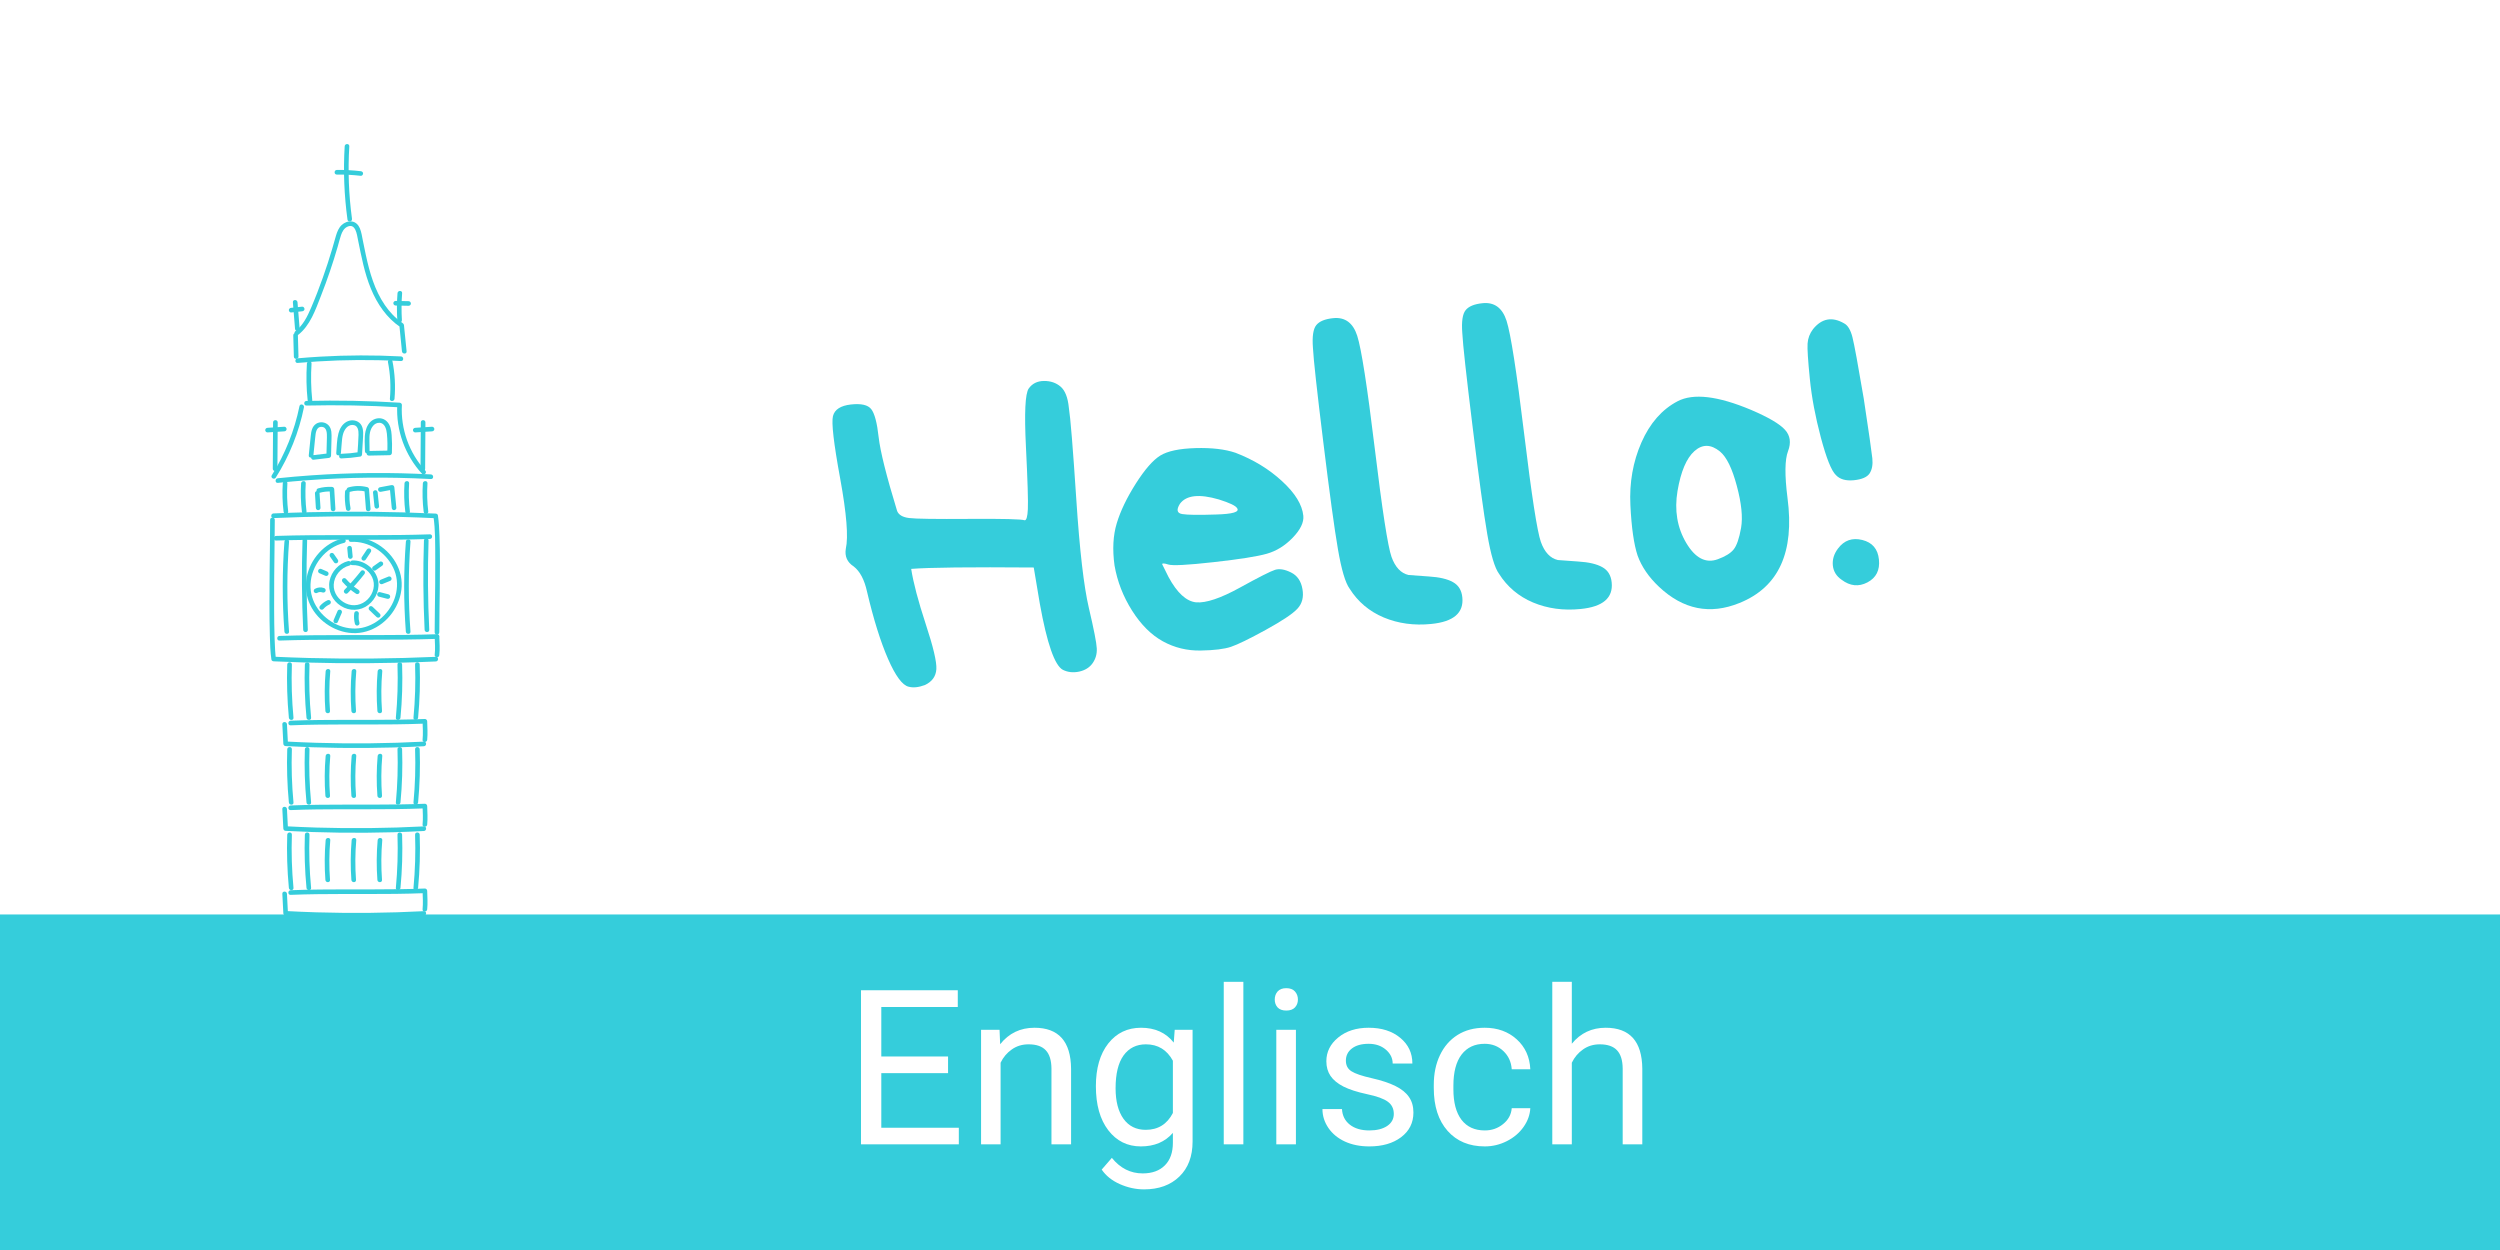 <?xml version="1.0" encoding="UTF-8"?>
<svg xmlns="http://www.w3.org/2000/svg" xmlns:xlink="http://www.w3.org/1999/xlink" width="600" zoomAndPan="magnify" viewBox="0 0 450 225" height="300" preserveAspectRatio="xMidYMid meet" version="1.0">
  <defs>
    <g></g>
    <clipPath id="2642383005">
      <path d="M 0 164.602 L 450 164.602 L 450 225 L 0 225 Z M 0 164.602 " clip-rule="nonzero"></path>
    </clipPath>
    <clipPath id="3e32567f53">
      <path d="M 50 160 L 77 160 L 77 165.227 L 50 165.227 Z M 50 160 " clip-rule="nonzero"></path>
    </clipPath>
    <clipPath id="f604024e44">
      <path d="M 78 114 L 79.254 114 L 79.254 119 L 78 119 Z M 78 114 " clip-rule="nonzero"></path>
    </clipPath>
    <clipPath id="125bcad9bf">
      <path d="M 49 114 L 79.254 114 L 79.254 116 L 49 116 Z M 49 114 " clip-rule="nonzero"></path>
    </clipPath>
    <clipPath id="4bc7622b4f">
      <path d="M 48 92 L 79.254 92 L 79.254 115 L 48 115 Z M 48 92 " clip-rule="nonzero"></path>
    </clipPath>
    <clipPath id="95344f48c1">
      <path d="M 47.754 76 L 52 76 L 52 78 L 47.754 78 Z M 47.754 76 " clip-rule="nonzero"></path>
    </clipPath>
    <clipPath id="b27fc4eaa5">
      <path d="M 61 25.727 L 64 25.727 L 64 40 L 61 40 Z M 61 25.727 " clip-rule="nonzero"></path>
    </clipPath>
  </defs>
  <rect x="-45" width="540" fill="#ffffff" y="-22.5" height="270" fill-opacity="1"></rect>
  <rect x="-45" width="540" fill="#ffffff" y="-22.5" height="270" fill-opacity="1"></rect>
  <g clip-path="url(#2642383005)">
    <path fill="#35cddb" d="M 0 164.602 L 456.434 164.602 L 456.434 227.625 L 0 227.625 Z M 0 164.602 " fill-opacity="1" fill-rule="nonzero"></path>
  </g>
  <path fill="#ffffff" d="M 76.477 163.684 L 76.301 164.422 C 68.012 164.855 59.703 164.844 51.418 164.398 C 51.355 163.227 51.297 162.055 51.234 160.883 L 52.309 160.66 C 52.344 160.656 52.379 160.656 52.414 160.656 C 53.469 160.613 54.523 160.582 55.582 160.562 C 60.918 160.449 66.324 160.547 71.672 160.473 C 72.727 160.461 73.785 160.441 74.836 160.41 C 75.383 160.391 75.93 160.371 76.473 160.352 C 76.508 161.652 76.59 162.57 76.477 163.684 Z M 76.477 163.684 " fill-opacity="1" fill-rule="nonzero"></path>
  <path fill="#ffffff" d="M 76.477 148.426 L 76.301 149.164 C 75.918 149.188 75.535 149.203 75.156 149.219 C 74.098 149.273 73.043 149.316 71.984 149.348 C 66.461 149.535 60.93 149.527 55.406 149.32 C 54.348 149.285 53.289 149.238 52.23 149.18 C 51.957 149.168 51.688 149.156 51.414 149.141 C 51.352 147.969 51.293 146.797 51.234 145.625 L 52.309 145.402 C 52.344 145.398 52.375 145.398 52.414 145.398 C 53.438 145.355 54.469 145.324 55.504 145.305 C 60.863 145.191 66.297 145.289 71.668 145.215 C 72.727 145.203 73.781 145.184 74.836 145.152 C 75.383 145.133 75.926 145.113 76.469 145.094 C 76.508 146.395 76.59 147.312 76.477 148.426 Z M 76.477 148.426 " fill-opacity="1" fill-rule="nonzero"></path>
  <path fill="#ffffff" d="M 76.477 133.168 L 76.301 133.906 C 75.918 133.93 75.535 133.945 75.152 133.961 C 74.074 134.016 72.992 134.059 71.918 134.094 C 66.371 134.281 60.82 134.27 55.273 134.059 C 54.242 134.02 53.211 133.977 52.18 133.922 C 51.926 133.906 51.672 133.895 51.418 133.883 C 51.355 132.711 51.297 131.539 51.234 130.367 L 52.309 130.145 C 52.344 130.141 52.379 130.141 52.414 130.141 C 53.445 130.098 54.473 130.066 55.512 130.047 C 60.867 129.934 66.301 130.031 71.672 129.957 C 72.727 129.945 73.785 129.926 74.836 129.895 C 75.383 129.875 75.93 129.855 76.473 129.836 C 76.508 131.137 76.59 132.055 76.477 133.168 Z M 76.477 133.168 " fill-opacity="1" fill-rule="nonzero"></path>
  <path fill="#ffffff" d="M 78.656 117.91 L 78.453 118.652 C 77.309 118.699 76.16 118.75 75.016 118.785 C 73.988 118.82 72.965 118.848 71.938 118.871 C 66.387 119.012 60.832 119 55.277 118.848 C 54.215 118.82 53.16 118.785 52.098 118.742 C 51.148 118.711 50.203 118.672 49.254 118.625 C 49.133 117.816 49.059 116.504 49 114.887 L 50.301 114.887 C 50.688 114.875 51.082 114.863 51.469 114.852 C 52.613 114.816 53.762 114.793 54.914 114.777 C 61.07 114.684 67.309 114.781 73.469 114.699 C 74.664 114.684 75.852 114.664 77.039 114.633 C 77.578 114.613 78.117 114.602 78.652 114.582 C 78.695 115.879 78.797 116.801 78.656 117.91 Z M 78.656 117.91 " fill-opacity="1" fill-rule="nonzero"></path>
  <path fill="#ffffff" d="M 78.656 113.809 L 78.656 114.578 C 78.121 114.598 77.578 114.613 77.043 114.629 L 76.852 113.371 C 76.59 108.016 76.547 102.652 76.727 97.293 L 76.535 96.625 C 76.812 96.613 77.102 96.605 77.379 96.598 L 78.695 96.598 C 78.879 102.008 78.656 110.309 78.656 113.809 Z M 78.656 113.809 " fill-opacity="1" fill-rule="nonzero"></path>
  <path fill="#ffffff" d="M 51.617 97.484 C 51.211 102.875 51.207 108.301 51.609 113.691 L 51.473 114.848 C 51.082 114.859 50.688 114.871 50.305 114.883 L 49.004 114.883 C 48.844 109.844 48.957 101.84 49.016 96.879 L 49.691 96.879 C 50.383 96.855 51.07 96.832 51.762 96.816 Z M 51.617 97.484 " fill-opacity="1" fill-rule="nonzero"></path>
  <path fill="#ffffff" d="M 78.691 96.594 L 77.379 96.594 C 77.098 96.605 76.812 96.613 76.531 96.617 C 75.508 96.648 74.488 96.672 73.473 96.691 C 67.223 96.797 61.102 96.684 54.867 96.758 C 53.832 96.773 52.797 96.789 51.758 96.816 C 51.07 96.836 50.379 96.855 49.688 96.879 L 49.012 96.879 C 49.031 95.5 49.039 94.352 49.039 93.57 L 49.227 92.828 C 49.969 92.797 50.715 92.77 51.457 92.742 C 52.586 92.695 53.715 92.66 54.84 92.633 C 55.637 92.609 56.43 92.59 57.227 92.578 C 58.16 92.555 59.094 92.543 60.027 92.535 C 60.949 92.52 61.871 92.516 62.797 92.516 C 63.977 92.512 65.156 92.512 66.336 92.527 C 66.855 92.531 67.375 92.535 67.898 92.543 C 68.906 92.559 69.914 92.574 70.922 92.598 C 71.711 92.617 72.5 92.637 73.285 92.664 L 73.289 92.664 C 74.445 92.695 75.598 92.738 76.754 92.785 C 77.309 92.809 77.867 92.832 78.422 92.855 C 78.559 93.754 78.641 95.055 78.691 96.594 Z M 78.691 96.594 " fill-opacity="1" fill-rule="nonzero"></path>
  <path fill="#ffffff" d="M 77.043 114.629 C 75.852 114.66 74.664 114.684 73.473 114.695 L 73.469 113.695 C 73.066 108.305 73.066 102.879 73.477 97.488 L 73.477 96.695 C 74.492 96.676 75.508 96.656 76.535 96.625 L 76.727 97.293 C 76.547 102.652 76.59 108.02 76.852 113.371 Z M 77.043 114.629 " fill-opacity="1" fill-rule="nonzero"></path>
  <path fill="#ffffff" d="M 73.477 96.695 C 67.227 96.801 61.105 96.684 54.871 96.762 L 54.871 97.289 C 54.691 102.648 54.73 108.016 54.992 113.371 L 54.918 114.777 C 61.074 114.684 67.309 114.781 73.473 114.695 L 73.469 113.695 C 73.066 108.305 73.066 102.879 73.477 97.488 Z M 64.871 113.477 C 60.719 114.082 56.375 110.984 55.598 106.859 C 54.82 102.742 57.738 98.266 61.824 97.32 L 63.164 97.125 C 67.348 96.863 71.426 100.309 71.863 104.48 C 72.297 108.652 69.023 112.867 64.871 113.477 Z M 64.871 113.477 " fill-opacity="1" fill-rule="nonzero"></path>
  <path fill="#ffffff" d="M 54.992 113.371 L 54.918 114.777 C 53.766 114.793 52.613 114.816 51.473 114.852 L 51.609 113.691 C 51.207 108.301 51.207 102.879 51.617 97.484 L 51.762 96.82 C 52.801 96.797 53.84 96.777 54.871 96.762 L 54.867 97.289 C 54.691 102.648 54.73 108.016 54.992 113.371 Z M 54.992 113.371 " fill-opacity="1" fill-rule="nonzero"></path>
  <path fill="#ffffff" d="M 55.582 159.82 L 55.582 160.562 C 54.523 160.586 53.469 160.613 52.414 160.656 L 52.414 159.82 C 52.109 156.637 52.012 153.438 52.121 150.246 L 52.23 149.184 C 53.289 149.238 54.348 149.285 55.406 149.32 L 55.289 150.246 C 55.18 153.438 55.277 156.637 55.582 159.82 Z M 55.582 159.82 " fill-opacity="1" fill-rule="nonzero"></path>
  <path fill="#ffffff" d="M 55.582 144.445 L 55.508 145.309 C 54.473 145.328 53.441 145.359 52.414 145.402 L 52.414 144.449 C 52.109 141.27 52.012 138.07 52.121 134.875 L 52.18 133.926 C 53.211 133.984 54.242 134.027 55.273 134.066 L 55.293 134.879 C 55.18 138.066 55.277 141.266 55.582 144.445 Z M 55.582 144.445 " fill-opacity="1" fill-rule="nonzero"></path>
  <path fill="#ffffff" d="M 55.582 129.188 L 55.512 130.047 C 54.477 130.07 53.445 130.102 52.414 130.141 L 52.414 129.191 C 52.109 126.008 52.012 122.809 52.121 119.617 L 52.098 118.746 C 53.16 118.785 54.215 118.82 55.277 118.852 L 55.289 119.621 C 55.18 122.805 55.277 126.008 55.582 129.188 Z M 55.582 129.188 " fill-opacity="1" fill-rule="nonzero"></path>
  <path fill="#ffffff" d="M 71.672 159.82 L 71.672 160.473 C 66.324 160.551 60.918 160.453 55.582 160.562 L 55.582 159.82 C 55.277 156.637 55.18 153.438 55.289 150.246 L 55.406 149.32 C 60.93 149.531 66.457 149.539 71.984 149.348 L 71.961 150.246 C 72.074 153.438 71.977 156.637 71.672 159.82 Z M 71.672 159.82 " fill-opacity="1" fill-rule="nonzero"></path>
  <path fill="#ffffff" d="M 74.836 159.816 L 74.836 160.41 C 73.785 160.438 72.727 160.461 71.672 160.473 L 71.672 159.816 C 71.977 156.637 72.074 153.438 71.961 150.242 L 71.984 149.348 C 73.043 149.312 74.098 149.273 75.156 149.219 L 75.133 150.242 C 75.242 153.438 75.145 156.637 74.836 159.816 Z M 74.836 159.816 " fill-opacity="1" fill-rule="nonzero"></path>
  <path fill="#ffffff" d="M 74.836 144.445 L 74.836 145.152 C 73.785 145.184 72.727 145.203 71.672 145.215 L 71.672 144.445 C 71.977 141.262 72.074 138.062 71.961 134.871 L 71.914 134.09 C 72.992 134.059 74.07 134.012 75.148 133.961 L 75.129 134.871 C 75.242 138.066 75.145 141.266 74.836 144.445 Z M 74.836 144.445 " fill-opacity="1" fill-rule="nonzero"></path>
  <path fill="#ffffff" d="M 74.836 129.188 L 74.836 129.895 C 73.785 129.926 72.727 129.945 71.672 129.957 L 71.672 129.188 C 71.977 126.004 72.074 122.805 71.961 119.613 L 71.938 118.871 C 72.965 118.848 73.988 118.816 75.016 118.781 L 75.133 119.613 C 75.242 122.809 75.145 126.008 74.836 129.188 Z M 74.836 129.188 " fill-opacity="1" fill-rule="nonzero"></path>
  <path fill="#ffffff" d="M 71.672 144.445 L 71.672 145.219 C 66.297 145.293 60.863 145.195 55.508 145.309 L 55.582 144.445 C 55.277 141.266 55.18 138.066 55.289 134.871 L 55.273 134.059 C 60.816 134.27 66.367 134.281 71.914 134.094 L 71.961 134.871 C 72.074 138.066 71.977 141.266 71.672 144.445 Z M 71.672 144.445 " fill-opacity="1" fill-rule="nonzero"></path>
  <path fill="#ffffff" d="M 71.863 104.48 C 71.426 100.309 67.348 96.859 63.164 97.125 L 61.824 97.32 C 57.738 98.27 54.82 102.738 55.598 106.859 C 56.375 110.98 60.723 114.082 64.871 113.473 C 69.023 112.867 72.297 108.652 71.863 104.48 Z M 64.27 109.328 C 62.234 109.629 60.098 108.105 59.715 106.082 C 59.336 104.059 60.77 101.863 62.773 101.398 L 63.43 101.301 C 65.484 101.172 67.488 102.863 67.703 104.914 C 67.914 106.961 66.305 109.031 64.27 109.328 Z M 64.27 109.328 " fill-opacity="1" fill-rule="nonzero"></path>
  <path fill="#ffffff" d="M 64.27 109.328 C 62.234 109.629 60.098 108.105 59.715 106.078 C 59.336 104.055 60.766 101.863 62.773 101.398 L 63.43 101.301 C 65.484 101.168 67.488 102.863 67.703 104.91 C 67.914 106.961 66.305 109.031 64.27 109.328 Z M 64.27 109.328 " fill-opacity="1" fill-rule="nonzero"></path>
  <path fill="#ffffff" d="M 71.672 129.188 L 71.672 129.961 C 66.301 130.035 60.867 129.938 55.512 130.047 L 55.582 129.188 C 55.277 126.008 55.18 122.805 55.289 119.613 L 55.277 118.844 C 60.832 118.996 66.387 119.008 71.938 118.871 L 71.961 119.613 C 72.074 122.805 71.977 126.008 71.672 129.188 Z M 71.672 129.188 " fill-opacity="1" fill-rule="nonzero"></path>
  <path fill="#ffffff" d="M 54.844 92.633 C 53.719 92.66 52.586 92.695 51.461 92.742 L 51.457 92.094 C 51.254 90.406 51.203 88.695 51.312 86.996 L 51.328 86.371 C 52.445 86.262 53.562 86.164 54.684 86.078 L 54.617 86.996 C 54.508 88.699 54.555 90.406 54.762 92.094 Z M 54.844 92.633 " fill-opacity="1" fill-rule="nonzero"></path>
  <path fill="#ffffff" d="M 73.293 92.66 L 73.367 92.094 C 73.16 90.406 73.113 88.695 73.227 86.996 L 73.32 85.633 C 74.336 85.66 75.344 85.699 76.359 85.75 L 76.527 86.996 C 76.418 88.695 76.465 90.402 76.672 92.09 L 76.754 92.781 C 75.602 92.738 74.449 92.695 73.293 92.66 Z M 73.293 92.66 " fill-opacity="1" fill-rule="nonzero"></path>
  <path fill="#ffffff" d="M 76.258 84.992 C 73.27 81.762 71.668 77.293 71.922 72.898 C 71.461 72.871 70.996 72.844 70.531 72.82 C 65.641 72.551 60.742 72.469 55.848 72.57 C 55.617 72.574 55.395 72.578 55.168 72.586 L 54.309 73.215 C 53.418 77.656 51.703 81.934 49.285 85.762 L 50.008 86.504 C 50.449 86.457 50.887 86.414 51.328 86.371 C 52.449 86.262 53.562 86.164 54.688 86.078 C 60.883 85.598 67.113 85.449 73.328 85.637 C 74.34 85.664 75.352 85.703 76.363 85.754 Z M 59.262 78.508 C 59.25 79.68 59.223 80.852 59.172 82.02 C 58.254 82.129 57.332 82.238 56.41 82.348 L 55.992 81.969 C 56.113 80.793 56.23 79.617 56.352 78.441 C 56.406 77.883 56.48 77.285 56.855 76.867 C 57.129 76.555 57.555 76.387 57.969 76.422 C 58.379 76.457 58.773 76.699 58.992 77.047 C 59.262 77.477 59.27 78.008 59.262 78.508 Z M 64.945 78.453 C 64.891 79.566 64.828 80.672 64.75 81.781 C 63.656 81.961 62.551 82.062 61.445 82.102 L 60.949 81.566 C 60.996 80.961 61.047 80.355 61.094 79.75 C 61.152 79.082 61.207 78.406 61.43 77.773 C 61.648 77.145 62.062 76.551 62.66 76.254 C 63.262 75.953 64.059 76.02 64.516 76.508 C 64.977 77.008 64.977 77.773 64.945 78.453 Z M 70.129 81.52 C 68.879 81.543 67.641 81.566 66.398 81.59 L 66.109 81.219 C 66.098 80.691 66.09 80.164 66.082 79.633 C 66.074 79.012 66.062 78.379 66.188 77.766 C 66.316 77.152 66.59 76.555 67.062 76.145 C 67.535 75.738 68.227 75.555 68.809 75.785 C 69.277 75.973 69.621 76.402 69.805 76.871 C 69.992 77.34 70.043 77.852 70.078 78.352 C 70.16 79.41 70.176 80.465 70.129 81.52 Z M 70.129 81.52 " fill-opacity="1" fill-rule="nonzero"></path>
  <path fill="#ffffff" d="M 59.262 78.508 C 59.25 79.68 59.223 80.852 59.172 82.02 C 58.254 82.125 57.332 82.238 56.41 82.348 L 55.992 81.969 C 56.113 80.793 56.23 79.617 56.352 78.441 C 56.406 77.883 56.48 77.285 56.855 76.867 C 57.129 76.555 57.555 76.387 57.969 76.422 C 58.379 76.457 58.773 76.699 58.992 77.047 C 59.262 77.477 59.27 78.008 59.262 78.508 Z M 59.262 78.508 " fill-opacity="1" fill-rule="nonzero"></path>
  <path fill="#ffffff" d="M 64.945 78.453 C 64.891 79.562 64.828 80.672 64.75 81.781 C 63.656 81.957 62.551 82.062 61.445 82.102 L 60.949 81.566 C 60.996 80.961 61.047 80.355 61.094 79.746 C 61.148 79.082 61.207 78.406 61.43 77.773 C 61.648 77.145 62.062 76.551 62.66 76.254 C 63.258 75.953 64.059 76.016 64.516 76.508 C 64.977 77.008 64.977 77.77 64.945 78.453 Z M 64.945 78.453 " fill-opacity="1" fill-rule="nonzero"></path>
  <path fill="#ffffff" d="M 70.129 81.52 C 68.879 81.539 67.641 81.566 66.398 81.586 L 66.109 81.219 C 66.098 80.691 66.09 80.164 66.082 79.633 C 66.074 79.008 66.062 78.379 66.188 77.766 C 66.316 77.152 66.59 76.555 67.062 76.145 C 67.535 75.738 68.227 75.555 68.809 75.785 C 69.277 75.973 69.621 76.398 69.805 76.867 C 69.992 77.34 70.043 77.848 70.078 78.352 C 70.16 79.41 70.176 80.465 70.129 81.52 Z M 70.129 81.52 " fill-opacity="1" fill-rule="nonzero"></path>
  <path fill="#ffffff" d="M 57.227 92.574 L 57.273 91.41 C 57.219 90.539 57.164 89.66 57.105 88.789 L 57.371 88.309 C 58.141 88.086 58.945 88 59.742 88.055 C 59.816 89.238 59.891 90.426 59.961 91.613 L 60.027 92.535 C 59.094 92.543 58.16 92.555 57.227 92.574 Z M 57.227 92.574 " fill-opacity="1" fill-rule="nonzero"></path>
  <path fill="#ffffff" d="M 66.34 92.527 C 65.16 92.516 63.98 92.512 62.801 92.52 L 62.688 91.547 C 62.496 90.551 62.445 89.527 62.523 88.516 L 62.812 88.145 C 63.848 87.84 64.965 87.82 66.012 88.09 C 66.102 89.266 66.195 90.438 66.285 91.617 Z M 66.34 92.527 " fill-opacity="1" fill-rule="nonzero"></path>
  <path fill="#ffffff" d="M 70.926 91.41 L 70.926 92.598 C 69.918 92.578 68.91 92.559 67.902 92.543 L 67.816 91.137 C 67.73 90.309 67.645 89.48 67.559 88.656 L 68.469 88.117 C 69.168 87.984 69.867 87.852 70.57 87.723 C 70.691 88.953 70.809 90.184 70.926 91.41 Z M 70.926 91.41 " fill-opacity="1" fill-rule="nonzero"></path>
  <path fill="#ffffff" d="M 73.367 92.098 L 73.293 92.664 L 73.289 92.664 C 72.504 92.641 71.715 92.621 70.926 92.602 L 70.926 91.41 C 70.809 90.184 70.691 88.953 70.57 87.723 C 69.867 87.852 69.168 87.988 68.469 88.117 L 67.559 88.656 C 67.645 89.48 67.73 90.309 67.816 91.137 L 67.902 92.543 C 67.379 92.535 66.859 92.531 66.34 92.527 L 66.281 91.613 C 66.191 90.441 66.098 89.266 66.008 88.086 C 64.961 87.816 63.844 87.836 62.809 88.141 L 62.52 88.516 C 62.441 89.523 62.496 90.547 62.684 91.547 L 62.797 92.516 C 61.871 92.516 60.949 92.523 60.027 92.535 L 59.961 91.613 C 59.891 90.426 59.816 89.242 59.742 88.055 C 58.945 88.004 58.141 88.09 57.371 88.312 L 57.105 88.793 C 57.164 89.664 57.219 90.539 57.273 91.41 L 57.227 92.578 C 56.434 92.59 55.637 92.609 54.84 92.633 L 54.758 92.098 C 54.551 90.41 54.504 88.699 54.613 87 L 54.676 86.082 C 60.875 85.598 67.105 85.453 73.32 85.637 L 73.223 87.004 C 73.113 88.699 73.16 90.41 73.367 92.098 Z M 73.367 92.098 " fill-opacity="1" fill-rule="nonzero"></path>
  <path fill="#ffffff" d="M 70.598 71.789 L 70.531 72.82 C 65.641 72.551 60.742 72.469 55.848 72.57 L 55.789 72.059 C 55.559 69.859 55.516 67.641 55.664 65.434 L 55.715 64.738 C 60.469 64.395 65.238 64.32 70 64.48 L 70.23 65.074 C 70.676 67.281 70.797 69.547 70.598 71.789 Z M 70.598 71.789 " fill-opacity="1" fill-rule="nonzero"></path>
  <path fill="#ffffff" d="M 72.176 64.57 C 71.449 64.535 70.723 64.504 69.996 64.48 C 65.238 64.32 60.465 64.391 55.715 64.734 C 55 64.785 54.285 64.84 53.57 64.906 L 53.316 64.195 C 53.277 62.914 53.242 61.637 53.211 60.359 L 53.41 59.953 C 54.945 58.797 55.801 56.969 56.539 55.195 C 58.195 51.246 59.594 47.191 60.73 43.066 C 60.941 42.312 61.152 41.531 61.668 40.945 C 62.18 40.359 63.094 40.039 63.762 40.449 C 64.332 40.797 64.527 41.523 64.664 42.18 C 65.301 45.207 65.812 48.281 66.898 51.176 C 67.988 54.07 69.719 56.828 72.301 58.535 C 72.457 60.105 72.617 61.676 72.773 63.246 C 72.766 63.246 73.18 64.617 72.176 64.57 Z M 72.176 64.57 " fill-opacity="1" fill-rule="nonzero"></path>
  <g clip-path="url(#3e32567f53)">
    <path fill="#35cddb" d="M 50.82 160.883 C 50.879 162.055 50.941 163.227 51 164.398 C 51.012 164.633 51.18 164.801 51.418 164.816 C 57.859 165.16 64.32 165.246 70.77 165.066 C 72.613 165.012 74.457 164.938 76.297 164.844 C 76.832 164.816 76.832 163.98 76.297 164.012 C 69.852 164.344 63.395 164.414 56.941 164.219 C 55.098 164.164 53.258 164.082 51.418 163.984 C 51.555 164.125 51.695 164.262 51.832 164.402 C 51.77 163.23 51.711 162.059 51.652 160.887 C 51.625 160.352 50.793 160.348 50.82 160.883 Z M 50.82 160.883 " fill-opacity="1" fill-rule="nonzero"></path>
  </g>
  <path fill="#35cddb" d="M 52.309 161.074 C 58.605 160.824 64.906 160.973 71.203 160.898 C 72.961 160.875 74.723 160.836 76.477 160.766 C 76.34 160.629 76.199 160.488 76.062 160.352 C 76.094 161.461 76.172 162.574 76.062 163.684 C 76.008 164.215 76.84 164.211 76.895 163.684 C 77.004 162.57 76.926 161.461 76.895 160.352 C 76.891 160.133 76.707 159.926 76.477 159.934 C 70.184 160.184 63.883 160.039 57.582 160.113 C 55.828 160.133 54.066 160.172 52.309 160.242 C 51.773 160.266 51.77 161.098 52.309 161.074 Z M 52.309 161.074 " fill-opacity="1" fill-rule="nonzero"></path>
  <path fill="#35cddb" d="M 50.82 145.625 C 50.879 146.797 50.941 147.969 51 149.141 C 51.012 149.371 51.18 149.543 51.418 149.555 C 57.859 149.902 64.32 149.988 70.77 149.805 C 72.613 149.754 74.457 149.68 76.297 149.582 C 76.832 149.555 76.832 148.723 76.297 148.75 C 69.852 149.086 63.395 149.156 56.941 148.961 C 55.098 148.902 53.258 148.824 51.418 148.727 C 51.555 148.863 51.695 149.004 51.832 149.141 C 51.77 147.973 51.711 146.801 51.652 145.629 C 51.625 145.094 50.793 145.09 50.82 145.625 Z M 50.82 145.625 " fill-opacity="1" fill-rule="nonzero"></path>
  <path fill="#35cddb" d="M 52.309 145.816 C 58.605 145.566 64.906 145.715 71.203 145.641 C 72.961 145.617 74.723 145.578 76.477 145.508 C 76.34 145.371 76.199 145.23 76.062 145.094 C 76.094 146.203 76.172 147.316 76.062 148.426 C 76.008 148.957 76.84 148.953 76.895 148.426 C 77.004 147.312 76.926 146.203 76.895 145.094 C 76.891 144.875 76.707 144.668 76.477 144.676 C 70.184 144.926 63.883 144.781 57.582 144.855 C 55.828 144.875 54.066 144.914 52.309 144.984 C 51.773 145.008 51.77 145.84 52.309 145.816 Z M 52.309 145.816 " fill-opacity="1" fill-rule="nonzero"></path>
  <path fill="#35cddb" d="M 50.82 130.367 C 50.879 131.539 50.941 132.711 51 133.883 C 51.012 134.113 51.18 134.285 51.418 134.297 C 57.859 134.645 64.32 134.73 70.77 134.547 C 72.613 134.496 74.457 134.422 76.297 134.324 C 76.832 134.297 76.832 133.465 76.297 133.492 C 69.852 133.828 63.395 133.898 56.941 133.703 C 55.098 133.645 53.258 133.566 51.418 133.469 C 51.555 133.605 51.695 133.746 51.832 133.883 C 51.77 132.715 51.711 131.543 51.652 130.371 C 51.625 129.836 50.793 129.832 50.82 130.367 Z M 50.82 130.367 " fill-opacity="1" fill-rule="nonzero"></path>
  <path fill="#35cddb" d="M 52.309 130.559 C 58.605 130.309 64.906 130.457 71.203 130.383 C 72.961 130.359 74.723 130.32 76.477 130.25 C 76.34 130.113 76.199 129.973 76.062 129.836 C 76.094 130.945 76.172 132.059 76.062 133.168 C 76.008 133.699 76.84 133.695 76.895 133.168 C 77.004 132.055 76.926 130.945 76.895 129.836 C 76.891 129.617 76.707 129.41 76.477 129.418 C 70.184 129.668 63.883 129.523 57.582 129.598 C 55.828 129.617 54.066 129.656 52.309 129.727 C 51.773 129.75 51.77 130.582 52.309 130.559 Z M 52.309 130.559 " fill-opacity="1" fill-rule="nonzero"></path>
  <path fill="#35cddb" d="M 48.625 93.57 C 48.625 96.676 48.559 99.781 48.531 102.891 C 48.496 106.746 48.465 110.602 48.574 114.457 C 48.613 115.879 48.648 117.32 48.855 118.734 C 48.883 118.918 49.09 119.031 49.258 119.039 C 56.84 119.391 64.43 119.473 72.02 119.285 C 74.164 119.234 76.309 119.16 78.453 119.062 C 78.984 119.039 78.988 118.207 78.453 118.23 C 70.867 118.566 63.273 118.637 55.688 118.441 C 53.543 118.383 51.398 118.305 49.258 118.207 C 49.391 118.309 49.523 118.41 49.66 118.512 C 49.641 118.391 49.648 118.441 49.629 118.273 C 49.613 118.148 49.602 118.023 49.59 117.898 C 49.562 117.617 49.543 117.332 49.523 117.051 C 49.477 116.344 49.449 115.641 49.426 114.934 C 49.367 113.148 49.352 111.363 49.344 109.578 C 49.328 105.719 49.375 101.859 49.422 98 C 49.438 96.523 49.461 95.047 49.461 93.57 C 49.461 93.035 48.625 93.035 48.625 93.57 Z M 48.625 93.57 " fill-opacity="1" fill-rule="nonzero"></path>
  <g clip-path="url(#f604024e44)">
    <path fill="#35cddb" d="M 78.242 114.578 C 78.277 115.688 78.375 116.801 78.242 117.906 C 78.211 118.133 78.453 118.324 78.656 118.324 C 78.902 118.324 79.047 118.133 79.074 117.906 C 79.207 116.801 79.109 115.688 79.074 114.578 C 79.055 114.043 78.223 114.043 78.242 114.578 Z M 78.242 114.578 " fill-opacity="1" fill-rule="nonzero"></path>
  </g>
  <g clip-path="url(#125bcad9bf)">
    <path fill="#35cddb" d="M 50.305 115.301 C 57.68 115.051 65.062 115.199 72.441 115.125 C 74.512 115.102 76.586 115.062 78.656 114.996 C 79.191 114.977 79.191 114.141 78.656 114.16 C 71.277 114.41 63.898 114.266 56.52 114.34 C 54.445 114.363 52.375 114.398 50.305 114.469 C 49.77 114.488 49.766 115.32 50.305 115.301 Z M 50.305 115.301 " fill-opacity="1" fill-rule="nonzero"></path>
  </g>
  <g clip-path="url(#4bc7622b4f)">
    <path fill="#35cddb" d="M 79.074 113.809 C 79.074 111.156 79.133 108.504 79.16 105.855 C 79.191 102.742 79.219 99.629 79.109 96.52 C 79.066 95.262 79.008 93.996 78.824 92.75 C 78.797 92.566 78.59 92.453 78.422 92.445 C 70.84 92.094 63.25 92.012 55.66 92.199 C 53.516 92.25 51.371 92.324 49.227 92.418 C 48.695 92.445 48.691 93.277 49.227 93.254 C 56.812 92.918 64.406 92.848 71.992 93.043 C 74.137 93.098 76.281 93.176 78.422 93.277 C 78.289 93.176 78.156 93.074 78.02 92.973 C 78.375 95.383 78.332 98.02 78.344 100.5 C 78.363 103.629 78.32 106.754 78.277 109.883 C 78.258 111.191 78.238 112.5 78.238 113.809 C 78.238 114.344 79.074 114.344 79.074 113.809 Z M 79.074 113.809 " fill-opacity="1" fill-rule="nonzero"></path>
  </g>
  <path fill="#35cddb" d="M 77.379 96.18 C 70.207 96.426 63.035 96.27 55.863 96.34 C 53.805 96.359 51.742 96.398 49.688 96.465 C 49.152 96.484 49.152 97.316 49.688 97.297 C 56.855 97.055 64.027 97.211 71.199 97.141 C 73.262 97.121 75.32 97.082 77.379 97.012 C 77.914 96.992 77.914 96.16 77.379 96.18 Z M 77.379 96.18 " fill-opacity="1" fill-rule="nonzero"></path>
  <path fill="#35cddb" d="M 51.703 150.246 C 51.598 153.441 51.695 156.637 51.996 159.82 C 52.047 160.352 52.879 160.352 52.828 159.82 C 52.527 156.637 52.43 153.438 52.539 150.246 C 52.559 149.711 51.723 149.711 51.703 150.246 Z M 51.703 150.246 " fill-opacity="1" fill-rule="nonzero"></path>
  <path fill="#35cddb" d="M 51.703 134.875 C 51.598 138.066 51.695 141.266 51.996 144.445 C 52.047 144.977 52.879 144.98 52.828 144.445 C 52.527 141.266 52.43 138.066 52.539 134.875 C 52.559 134.336 51.723 134.336 51.703 134.875 Z M 51.703 134.875 " fill-opacity="1" fill-rule="nonzero"></path>
  <path fill="#35cddb" d="M 51.703 119.617 C 51.598 122.809 51.695 126.008 51.996 129.188 C 52.047 129.719 52.879 129.723 52.828 129.188 C 52.527 126.008 52.43 122.809 52.539 119.617 C 52.559 119.078 51.723 119.078 51.703 119.617 Z M 51.703 119.617 " fill-opacity="1" fill-rule="nonzero"></path>
  <path fill="#35cddb" d="M 54.875 150.246 C 54.766 153.441 54.863 156.637 55.168 159.82 C 55.215 160.352 56.047 160.352 56 159.82 C 55.695 156.637 55.598 153.438 55.707 150.246 C 55.723 149.711 54.891 149.711 54.875 150.246 Z M 54.875 150.246 " fill-opacity="1" fill-rule="nonzero"></path>
  <path fill="#35cddb" d="M 54.875 134.875 C 54.766 138.066 54.863 141.266 55.168 144.445 C 55.215 144.977 56.047 144.98 56 144.445 C 55.695 141.266 55.598 138.066 55.707 134.875 C 55.723 134.336 54.891 134.336 54.875 134.875 Z M 54.875 134.875 " fill-opacity="1" fill-rule="nonzero"></path>
  <path fill="#35cddb" d="M 54.875 119.617 C 54.766 122.809 54.863 126.008 55.168 129.188 C 55.215 129.719 56.047 129.723 56 129.188 C 55.695 126.008 55.598 122.809 55.707 119.617 C 55.723 119.078 54.891 119.078 54.875 119.617 Z M 54.875 119.617 " fill-opacity="1" fill-rule="nonzero"></path>
  <path fill="#35cddb" d="M 74.715 150.246 C 74.824 153.441 74.727 156.637 74.426 159.82 C 74.375 160.352 75.207 160.348 75.258 159.82 C 75.559 156.637 75.656 153.438 75.547 150.246 C 75.531 149.711 74.695 149.707 74.715 150.246 Z M 74.715 150.246 " fill-opacity="1" fill-rule="nonzero"></path>
  <path fill="#35cddb" d="M 74.715 134.871 C 74.824 138.066 74.727 141.266 74.426 144.445 C 74.375 144.98 75.207 144.977 75.258 144.445 C 75.559 141.266 75.656 138.062 75.547 134.871 C 75.531 134.336 74.695 134.332 74.715 134.871 Z M 74.715 134.871 " fill-opacity="1" fill-rule="nonzero"></path>
  <path fill="#35cddb" d="M 74.715 119.613 C 74.824 122.809 74.727 126.008 74.426 129.188 C 74.375 129.723 75.207 129.719 75.258 129.188 C 75.559 126.008 75.656 122.805 75.547 119.613 C 75.531 119.078 74.695 119.074 74.715 119.613 Z M 74.715 119.613 " fill-opacity="1" fill-rule="nonzero"></path>
  <path fill="#35cddb" d="M 71.547 150.246 C 71.652 153.441 71.555 156.637 71.254 159.82 C 71.203 160.352 72.035 160.348 72.086 159.82 C 72.391 156.637 72.488 153.438 72.379 150.246 C 72.363 149.711 71.527 149.707 71.547 150.246 Z M 71.547 150.246 " fill-opacity="1" fill-rule="nonzero"></path>
  <path fill="#35cddb" d="M 71.547 134.871 C 71.652 138.066 71.555 141.266 71.254 144.445 C 71.203 144.98 72.035 144.977 72.086 144.445 C 72.391 141.266 72.488 138.062 72.379 134.871 C 72.363 134.336 71.527 134.332 71.547 134.871 Z M 71.547 134.871 " fill-opacity="1" fill-rule="nonzero"></path>
  <path fill="#35cddb" d="M 71.547 119.613 C 71.652 122.809 71.555 126.008 71.254 129.188 C 71.203 129.723 72.035 129.719 72.086 129.188 C 72.391 126.008 72.488 122.805 72.379 119.613 C 72.363 119.078 71.527 119.074 71.547 119.613 Z M 71.547 119.613 " fill-opacity="1" fill-rule="nonzero"></path>
  <path fill="#35cddb" d="M 52.027 113.695 C 51.625 108.301 51.629 102.879 52.031 97.488 C 52.07 96.953 51.238 96.953 51.199 97.488 C 50.793 102.879 50.793 108.301 51.195 113.695 C 51.234 114.223 52.066 114.23 52.027 113.695 Z M 52.027 113.695 " fill-opacity="1" fill-rule="nonzero"></path>
  <path fill="#35cddb" d="M 55.406 113.371 C 55.148 108.016 55.109 102.648 55.285 97.289 C 55.301 96.754 54.469 96.754 54.453 97.289 C 54.277 102.648 54.32 108.012 54.574 113.371 C 54.602 113.902 55.434 113.906 55.406 113.371 Z M 55.406 113.371 " fill-opacity="1" fill-rule="nonzero"></path>
  <path fill="#35cddb" d="M 73.887 113.695 C 73.484 108.301 73.484 102.879 73.891 97.488 C 73.93 96.953 73.098 96.953 73.059 97.488 C 72.652 102.879 72.648 108.301 73.051 113.695 C 73.09 114.223 73.926 114.23 73.887 113.695 Z M 73.887 113.695 " fill-opacity="1" fill-rule="nonzero"></path>
  <path fill="#35cddb" d="M 77.266 113.371 C 77.004 108.016 76.965 102.648 77.141 97.289 C 77.16 96.754 76.324 96.754 76.309 97.289 C 76.133 102.648 76.176 108.012 76.43 113.371 C 76.457 113.902 77.293 113.906 77.266 113.371 Z M 77.266 113.371 " fill-opacity="1" fill-rule="nonzero"></path>
  <path fill="#35cddb" d="M 62.66 100.996 C 60.984 101.41 59.652 102.879 59.32 104.566 C 58.973 106.363 59.832 108.102 61.359 109.07 C 62.891 110.043 64.84 110.008 66.285 108.895 C 67.707 107.805 68.496 105.895 67.965 104.137 C 67.383 102.211 65.445 100.789 63.426 100.887 C 62.895 100.914 62.891 101.75 63.426 101.723 C 64.918 101.648 66.32 102.547 66.973 103.871 C 67.641 105.23 67.219 106.844 66.176 107.887 C 65.129 108.941 63.594 109.25 62.242 108.609 C 60.945 107.996 60 106.707 60.07 105.242 C 60.145 103.648 61.332 102.184 62.879 101.805 C 63.402 101.672 63.184 100.867 62.66 100.996 Z M 62.66 100.996 " fill-opacity="1" fill-rule="nonzero"></path>
  <path fill="#35cddb" d="M 61.715 96.918 C 58.406 97.707 55.816 100.645 55.203 103.953 C 54.887 105.633 55.098 107.344 55.836 108.891 C 56.57 110.43 57.797 111.723 59.242 112.621 C 60.672 113.508 62.367 114.016 64.055 113.961 C 65.785 113.906 67.434 113.25 68.793 112.191 C 71.52 110.07 73.012 106.359 71.977 102.98 C 70.961 99.664 67.867 97.117 64.43 96.738 C 64.008 96.691 63.586 96.684 63.16 96.707 C 62.625 96.738 62.625 97.57 63.16 97.539 C 66.344 97.359 69.395 99.336 70.773 102.172 C 72.184 105.07 71.344 108.496 69.148 110.758 C 68.066 111.875 66.68 112.695 65.148 113.008 C 63.652 113.309 62.062 113.074 60.68 112.449 C 57.84 111.164 55.75 108.34 55.895 105.152 C 56.047 101.734 58.59 98.52 61.934 97.719 C 62.453 97.598 62.234 96.793 61.715 96.918 Z M 61.715 96.918 " fill-opacity="1" fill-rule="nonzero"></path>
  <path fill="#35cddb" d="M 61.672 104.77 C 62.379 105.582 63.199 106.293 64.102 106.883 C 64.285 107.004 64.57 106.926 64.672 106.734 C 64.781 106.523 64.715 106.293 64.52 106.164 C 64.309 106.023 64.102 105.879 63.898 105.727 C 63.871 105.707 63.844 105.688 63.816 105.668 C 63.863 105.699 63.805 105.656 63.789 105.645 C 63.742 105.605 63.691 105.566 63.645 105.527 C 63.543 105.445 63.445 105.363 63.348 105.277 C 62.961 104.938 62.598 104.57 62.262 104.184 C 62.117 104.016 61.816 104.023 61.672 104.184 C 61.512 104.355 61.52 104.59 61.672 104.77 Z M 61.672 104.77 " fill-opacity="1" fill-rule="nonzero"></path>
  <path fill="#35cddb" d="M 62.598 106.75 C 63.652 105.672 64.641 104.539 65.574 103.359 C 65.715 103.18 65.746 102.941 65.574 102.77 C 65.43 102.625 65.125 102.594 64.988 102.77 C 64.055 103.953 63.062 105.086 62.012 106.16 C 61.637 106.543 62.227 107.133 62.598 106.75 Z M 62.598 106.75 " fill-opacity="1" fill-rule="nonzero"></path>
  <path fill="#35cddb" d="M 62.504 98.668 C 62.551 99.172 62.598 99.676 62.645 100.18 C 62.656 100.293 62.684 100.391 62.77 100.473 C 62.84 100.547 62.961 100.602 63.062 100.598 C 63.27 100.586 63.5 100.414 63.48 100.18 C 63.434 99.676 63.383 99.176 63.336 98.668 C 63.328 98.555 63.297 98.457 63.215 98.375 C 63.145 98.305 63.023 98.246 62.922 98.254 C 62.715 98.262 62.484 98.438 62.504 98.668 Z M 62.504 98.668 " fill-opacity="1" fill-rule="nonzero"></path>
  <path fill="#35cddb" d="M 66.039 98.918 C 65.734 99.379 65.426 99.836 65.121 100.297 C 64.996 100.477 65.078 100.766 65.27 100.867 C 65.477 100.977 65.711 100.91 65.84 100.715 C 66.145 100.254 66.453 99.797 66.758 99.336 C 66.879 99.156 66.801 98.867 66.609 98.766 C 66.398 98.66 66.168 98.723 66.039 98.918 Z M 66.039 98.918 " fill-opacity="1" fill-rule="nonzero"></path>
  <path fill="#35cddb" d="M 68.348 101.121 C 67.961 101.395 67.574 101.668 67.191 101.941 C 67.098 102.004 67.027 102.078 67 102.191 C 66.973 102.289 66.984 102.426 67.039 102.512 C 67.098 102.602 67.184 102.68 67.289 102.703 C 67.395 102.73 67.52 102.727 67.613 102.664 C 67.996 102.387 68.383 102.113 68.77 101.84 C 68.859 101.777 68.93 101.703 68.961 101.59 C 68.988 101.492 68.977 101.359 68.918 101.27 C 68.859 101.18 68.777 101.102 68.668 101.078 C 68.562 101.055 68.438 101.055 68.348 101.121 Z M 68.348 101.121 " fill-opacity="1" fill-rule="nonzero"></path>
  <path fill="#35cddb" d="M 68.793 105.141 C 69.254 104.953 69.715 104.766 70.18 104.574 C 70.285 104.535 70.367 104.488 70.43 104.383 C 70.48 104.297 70.504 104.164 70.473 104.062 C 70.438 103.961 70.375 103.867 70.281 103.812 C 70.188 103.762 70.059 103.73 69.957 103.77 C 69.496 103.961 69.035 104.148 68.57 104.336 C 68.465 104.379 68.383 104.426 68.32 104.527 C 68.266 104.617 68.246 104.75 68.277 104.852 C 68.312 104.949 68.371 105.047 68.469 105.102 C 68.562 105.148 68.691 105.184 68.793 105.141 Z M 68.793 105.141 " fill-opacity="1" fill-rule="nonzero"></path>
  <path fill="#35cddb" d="M 68.195 107.395 C 68.699 107.523 69.203 107.656 69.707 107.785 C 69.918 107.84 70.168 107.715 70.219 107.492 C 70.27 107.277 70.156 107.043 69.926 106.98 C 69.426 106.852 68.922 106.719 68.418 106.59 C 68.207 106.535 67.957 106.66 67.902 106.879 C 67.855 107.098 67.969 107.336 68.195 107.395 Z M 68.195 107.395 " fill-opacity="1" fill-rule="nonzero"></path>
  <path fill="#35cddb" d="M 66.477 109.809 C 66.914 110.227 67.348 110.645 67.785 111.062 C 67.941 111.211 68.219 111.23 68.371 111.062 C 68.523 110.898 68.543 110.633 68.371 110.473 C 67.938 110.059 67.5 109.637 67.066 109.223 C 66.906 109.07 66.629 109.051 66.477 109.223 C 66.328 109.387 66.309 109.648 66.477 109.809 Z M 66.477 109.809 " fill-opacity="1" fill-rule="nonzero"></path>
  <path fill="#35cddb" d="M 63.758 110.418 C 63.68 111.047 63.73 111.691 63.891 112.301 C 63.945 112.512 64.191 112.66 64.402 112.594 C 64.621 112.523 64.754 112.305 64.695 112.078 C 64.66 111.938 64.629 111.797 64.602 111.652 C 64.598 111.617 64.59 111.586 64.586 111.551 C 64.594 111.66 64.582 111.535 64.582 111.512 C 64.574 111.441 64.57 111.367 64.562 111.293 C 64.547 111 64.555 110.707 64.594 110.418 C 64.602 110.32 64.535 110.191 64.469 110.125 C 64.398 110.051 64.277 109.996 64.176 110.004 C 64.066 110.008 63.957 110.043 63.883 110.125 C 63.805 110.211 63.777 110.301 63.758 110.418 Z M 63.758 110.418 " fill-opacity="1" fill-rule="nonzero"></path>
  <path fill="#35cddb" d="M 60.777 109.938 C 60.547 110.48 60.312 111.02 60.078 111.562 C 60.031 111.672 60.004 111.766 60.039 111.883 C 60.066 111.98 60.137 112.086 60.23 112.133 C 60.41 112.227 60.707 112.199 60.797 111.984 C 61.031 111.441 61.266 110.902 61.496 110.359 C 61.543 110.25 61.574 110.156 61.539 110.039 C 61.512 109.941 61.438 109.836 61.348 109.789 C 61.168 109.695 60.871 109.727 60.777 109.938 Z M 60.777 109.938 " fill-opacity="1" fill-rule="nonzero"></path>
  <path fill="#35cddb" d="M 58.926 108.059 C 58.43 108.289 57.977 108.633 57.613 109.043 C 57.543 109.125 57.492 109.223 57.492 109.336 C 57.492 109.438 57.535 109.562 57.613 109.629 C 57.773 109.773 58.051 109.805 58.203 109.629 C 58.359 109.449 58.535 109.285 58.727 109.137 C 58.699 109.16 58.672 109.18 58.645 109.199 C 58.863 109.035 59.098 108.891 59.348 108.777 C 59.434 108.734 59.512 108.617 59.539 108.527 C 59.566 108.426 59.551 108.293 59.496 108.203 C 59.438 108.113 59.355 108.039 59.246 108.012 C 59.133 107.992 59.031 108.008 58.926 108.059 Z M 58.926 108.059 " fill-opacity="1" fill-rule="nonzero"></path>
  <path fill="#35cddb" d="M 57.098 106.715 C 57.152 106.684 57.211 106.656 57.273 106.629 C 57.238 106.645 57.207 106.656 57.172 106.672 C 57.301 106.617 57.434 106.582 57.57 106.566 C 57.535 106.57 57.496 106.578 57.457 106.582 C 57.594 106.562 57.734 106.562 57.871 106.582 C 57.832 106.574 57.793 106.57 57.758 106.566 C 57.871 106.582 57.984 106.609 58.094 106.652 C 58.188 106.688 58.328 106.66 58.418 106.609 C 58.504 106.562 58.586 106.461 58.609 106.359 C 58.633 106.254 58.629 106.133 58.566 106.039 C 58.504 105.941 58.426 105.891 58.316 105.848 C 57.785 105.648 57.164 105.715 56.676 105.996 C 56.488 106.102 56.406 106.375 56.527 106.562 C 56.652 106.758 56.895 106.832 57.098 106.715 Z M 57.098 106.715 " fill-opacity="1" fill-rule="nonzero"></path>
  <path fill="#35cddb" d="M 57.461 103.16 C 57.812 103.312 58.16 103.465 58.512 103.617 C 58.617 103.664 58.715 103.691 58.836 103.66 C 58.934 103.633 59.039 103.559 59.086 103.469 C 59.137 103.371 59.164 103.254 59.129 103.145 C 59.098 103.047 59.031 102.941 58.934 102.895 C 58.586 102.742 58.234 102.59 57.883 102.438 C 57.777 102.391 57.68 102.363 57.562 102.395 C 57.465 102.426 57.363 102.496 57.312 102.59 C 57.262 102.684 57.234 102.801 57.27 102.91 C 57.301 103.008 57.363 103.117 57.461 103.16 Z M 57.461 103.16 " fill-opacity="1" fill-rule="nonzero"></path>
  <path fill="#35cddb" d="M 59.379 100.148 C 59.621 100.496 59.863 100.848 60.105 101.195 C 60.164 101.289 60.242 101.355 60.355 101.387 C 60.453 101.414 60.586 101.402 60.676 101.348 C 60.766 101.289 60.844 101.203 60.867 101.098 C 60.891 100.992 60.891 100.867 60.824 100.773 C 60.586 100.426 60.344 100.074 60.102 99.727 C 60.039 99.633 59.961 99.562 59.852 99.535 C 59.75 99.504 59.617 99.52 59.531 99.574 C 59.441 99.633 59.363 99.715 59.34 99.824 C 59.316 99.93 59.32 100.055 59.379 100.148 Z M 59.379 100.148 " fill-opacity="1" fill-rule="nonzero"></path>
  <path fill="#35cddb" d="M 58.617 151.234 C 58.41 153.617 58.395 156.008 58.57 158.391 C 58.609 158.918 59.441 158.926 59.402 158.391 C 59.23 156.004 59.242 153.613 59.449 151.234 C 59.492 150.699 58.66 150.703 58.617 151.234 Z M 58.617 151.234 " fill-opacity="1" fill-rule="nonzero"></path>
  <path fill="#35cddb" d="M 63.297 151.234 C 63.09 153.617 63.074 156.008 63.25 158.391 C 63.289 158.918 64.121 158.926 64.082 158.391 C 63.91 156.004 63.922 153.613 64.129 151.234 C 64.172 150.699 63.34 150.703 63.297 151.234 Z M 63.297 151.234 " fill-opacity="1" fill-rule="nonzero"></path>
  <path fill="#35cddb" d="M 67.977 151.234 C 67.77 153.617 67.754 156.008 67.93 158.391 C 67.969 158.918 68.801 158.926 68.762 158.391 C 68.59 156.004 68.602 153.613 68.809 151.234 C 68.855 150.699 68.023 150.703 67.977 151.234 Z M 67.977 151.234 " fill-opacity="1" fill-rule="nonzero"></path>
  <path fill="#35cddb" d="M 58.617 136.082 C 58.41 138.461 58.395 140.855 58.57 143.234 C 58.609 143.766 59.441 143.773 59.402 143.234 C 59.23 140.852 59.242 138.461 59.449 136.082 C 59.492 135.547 58.66 135.551 58.617 136.082 Z M 58.617 136.082 " fill-opacity="1" fill-rule="nonzero"></path>
  <path fill="#35cddb" d="M 63.297 136.082 C 63.09 138.461 63.074 140.855 63.25 143.234 C 63.289 143.766 64.121 143.773 64.082 143.234 C 63.91 140.852 63.922 138.461 64.129 136.082 C 64.172 135.547 63.34 135.551 63.297 136.082 Z M 63.297 136.082 " fill-opacity="1" fill-rule="nonzero"></path>
  <path fill="#35cddb" d="M 67.977 136.082 C 67.77 138.461 67.754 140.855 67.93 143.234 C 67.969 143.766 68.801 143.773 68.762 143.234 C 68.59 140.852 68.602 138.461 68.809 136.082 C 68.855 135.547 68.023 135.551 67.977 136.082 Z M 67.977 136.082 " fill-opacity="1" fill-rule="nonzero"></path>
  <path fill="#35cddb" d="M 58.617 120.824 C 58.41 123.203 58.395 125.598 58.57 127.977 C 58.609 128.508 59.441 128.516 59.402 127.977 C 59.23 125.594 59.242 123.203 59.449 120.824 C 59.492 120.289 58.66 120.293 58.617 120.824 Z M 58.617 120.824 " fill-opacity="1" fill-rule="nonzero"></path>
  <path fill="#35cddb" d="M 63.297 120.824 C 63.09 123.203 63.074 125.598 63.25 127.977 C 63.289 128.508 64.121 128.516 64.082 127.977 C 63.91 125.594 63.922 123.203 64.129 120.824 C 64.172 120.289 63.34 120.293 63.297 120.824 Z M 63.297 120.824 " fill-opacity="1" fill-rule="nonzero"></path>
  <path fill="#35cddb" d="M 67.977 120.824 C 67.77 123.203 67.754 125.598 67.93 127.977 C 67.969 128.508 68.801 128.516 68.762 127.977 C 68.59 125.594 68.602 123.203 68.809 120.824 C 68.855 120.289 68.023 120.293 67.977 120.824 Z M 67.977 120.824 " fill-opacity="1" fill-rule="nonzero"></path>
  <path fill="#35cddb" d="M 51.875 92.098 C 51.668 90.406 51.621 88.699 51.73 87 C 51.762 86.465 50.93 86.469 50.898 87 C 50.789 88.703 50.836 90.406 51.043 92.098 C 51.07 92.316 51.215 92.512 51.457 92.512 C 51.66 92.512 51.902 92.32 51.875 92.098 Z M 51.875 92.098 " fill-opacity="1" fill-rule="nonzero"></path>
  <path fill="#35cddb" d="M 55.176 92.098 C 54.973 90.406 54.926 88.699 55.031 87 C 55.066 86.465 54.234 86.469 54.199 87 C 54.09 88.703 54.141 90.406 54.344 92.098 C 54.371 92.316 54.516 92.512 54.762 92.512 C 54.965 92.512 55.203 92.32 55.176 92.098 Z M 55.176 92.098 " fill-opacity="1" fill-rule="nonzero"></path>
  <path fill="#35cddb" d="M 73.785 92.098 C 73.582 90.406 73.531 88.699 73.641 87 C 73.676 86.465 72.84 86.469 72.809 87 C 72.699 88.703 72.746 90.406 72.953 92.098 C 72.98 92.316 73.125 92.512 73.367 92.512 C 73.57 92.512 73.809 92.32 73.785 92.098 Z M 73.785 92.098 " fill-opacity="1" fill-rule="nonzero"></path>
  <path fill="#35cddb" d="M 77.09 92.098 C 76.883 90.406 76.836 88.699 76.945 87 C 76.977 86.465 76.145 86.469 76.113 87 C 76.004 88.703 76.051 90.406 76.258 92.098 C 76.285 92.316 76.43 92.512 76.672 92.512 C 76.875 92.512 77.113 92.32 77.09 92.098 Z M 77.09 92.098 " fill-opacity="1" fill-rule="nonzero"></path>
  <path fill="#35cddb" d="M 50.008 86.918 C 57.152 86.172 64.344 85.863 71.527 86.008 C 73.539 86.047 75.551 86.121 77.562 86.227 C 78.098 86.258 78.098 85.422 77.562 85.395 C 70.387 85.012 63.191 85.062 56.023 85.562 C 54.016 85.699 52.012 85.879 50.008 86.086 C 49.48 86.141 49.473 86.977 50.008 86.918 Z M 50.008 86.918 " fill-opacity="1" fill-rule="nonzero"></path>
  <path fill="#35cddb" d="M 53.906 73.102 C 53.012 77.516 51.324 81.738 48.922 85.547 C 48.637 86.004 49.355 86.422 49.641 85.969 C 52.078 82.102 53.805 77.801 54.711 73.324 C 54.812 72.801 54.012 72.578 53.906 73.102 Z M 53.906 73.102 " fill-opacity="1" fill-rule="nonzero"></path>
  <path fill="#35cddb" d="M 55.164 73 C 60.754 72.871 66.344 72.973 71.922 73.316 C 71.785 73.18 71.645 73.039 71.508 72.898 C 71.258 77.422 72.902 81.953 75.965 85.285 C 76.328 85.68 76.918 85.09 76.551 84.695 C 73.637 81.523 72.102 77.203 72.34 72.898 C 72.352 72.664 72.137 72.496 71.922 72.484 C 66.344 72.141 60.754 72.035 55.164 72.168 C 54.629 72.18 54.629 73.012 55.164 73 Z M 55.164 73 " fill-opacity="1" fill-rule="nonzero"></path>
  <path fill="#35cddb" d="M 56.41 81.969 C 56.52 80.871 56.633 79.773 56.746 78.676 C 56.816 77.969 56.906 76.809 57.879 76.836 C 58.879 76.863 58.852 78.023 58.844 78.738 C 58.832 79.832 58.801 80.922 58.758 82.016 C 58.898 81.875 59.035 81.738 59.176 81.598 C 58.254 81.707 57.332 81.816 56.414 81.926 C 56.188 81.953 56 82.098 55.996 82.344 C 55.992 82.547 56.191 82.785 56.414 82.758 C 57.332 82.648 58.254 82.539 59.176 82.43 C 59.406 82.402 59.578 82.262 59.59 82.016 C 59.633 81 59.66 79.988 59.672 78.973 C 59.684 78.141 59.75 77.191 59.129 76.543 C 58.559 75.949 57.609 75.832 56.914 76.277 C 56.152 76.77 56.016 77.664 55.93 78.496 C 55.809 79.656 55.695 80.809 55.578 81.969 C 55.52 82.504 56.355 82.496 56.41 81.969 Z M 56.41 81.969 " fill-opacity="1" fill-rule="nonzero"></path>
  <path fill="#35cddb" d="M 61.363 81.566 C 61.414 80.961 61.461 80.352 61.512 79.746 C 61.551 79.223 61.598 78.695 61.734 78.188 C 61.945 77.406 62.492 76.508 63.398 76.488 C 64.426 76.469 64.562 77.465 64.535 78.273 C 64.5 79.445 64.414 80.617 64.332 81.785 C 64.438 81.652 64.535 81.52 64.641 81.383 C 63.582 81.551 62.516 81.648 61.445 81.684 C 60.91 81.703 60.91 82.539 61.445 82.52 C 62.59 82.477 63.73 82.363 64.859 82.184 C 65.047 82.156 65.156 81.953 65.168 81.781 C 65.246 80.691 65.309 79.602 65.359 78.512 C 65.398 77.676 65.379 76.691 64.688 76.102 C 64.047 75.559 63.09 75.531 62.367 75.934 C 61.598 76.363 61.129 77.188 60.918 78.02 C 60.621 79.16 60.625 80.398 60.527 81.57 C 60.488 82.102 61.32 82.098 61.363 81.566 Z M 61.363 81.566 " fill-opacity="1" fill-rule="nonzero"></path>
  <path fill="#35cddb" d="M 66.398 82.008 C 67.641 81.98 68.883 81.961 70.129 81.934 C 70.359 81.93 70.531 81.746 70.543 81.52 C 70.59 80.445 70.578 79.375 70.496 78.309 C 70.43 77.418 70.273 76.453 69.59 75.812 C 68.938 75.199 68.008 75.133 67.223 75.535 C 66.445 75.941 65.98 76.785 65.797 77.613 C 65.543 78.777 65.672 80.035 65.691 81.219 C 65.699 81.754 66.531 81.754 66.523 81.219 C 66.516 80.617 66.504 80.016 66.496 79.414 C 66.492 78.875 66.488 78.32 66.609 77.789 C 66.797 76.98 67.352 76.078 68.293 76.102 C 69.266 76.129 69.566 77.27 69.641 78.055 C 69.754 79.203 69.762 80.367 69.707 81.52 C 69.848 81.379 69.984 81.242 70.125 81.102 C 68.879 81.129 67.637 81.148 66.395 81.176 C 65.859 81.184 65.859 82.016 66.398 82.008 Z M 66.398 82.008 " fill-opacity="1" fill-rule="nonzero"></path>
  <path fill="#35cddb" d="M 56.691 88.789 C 56.746 89.664 56.801 90.535 56.855 91.41 C 56.871 91.625 57.035 91.836 57.273 91.828 C 57.488 91.816 57.703 91.645 57.688 91.41 C 57.633 90.535 57.578 89.664 57.523 88.789 C 57.508 88.574 57.344 88.363 57.105 88.375 C 56.891 88.383 56.676 88.559 56.691 88.789 Z M 56.691 88.789 " fill-opacity="1" fill-rule="nonzero"></path>
  <path fill="#35cddb" d="M 57.484 88.715 C 58.223 88.504 58.977 88.43 59.742 88.477 C 59.605 88.336 59.465 88.199 59.328 88.059 C 59.398 89.242 59.473 90.43 59.543 91.617 C 59.559 91.844 59.723 92.035 59.961 92.035 C 60.172 92.035 60.391 91.844 60.375 91.617 C 60.305 90.434 60.23 89.246 60.16 88.059 C 60.145 87.824 59.98 87.656 59.742 87.641 C 58.906 87.594 58.066 87.688 57.262 87.91 C 56.75 88.055 56.969 88.859 57.484 88.715 Z M 57.484 88.715 " fill-opacity="1" fill-rule="nonzero"></path>
  <path fill="#35cddb" d="M 62.102 88.516 C 62.023 89.566 62.09 90.621 62.285 91.656 C 62.324 91.879 62.59 92.004 62.797 91.949 C 63.031 91.883 63.129 91.656 63.09 91.434 C 62.906 90.473 62.863 89.488 62.938 88.516 C 62.953 88.289 62.734 88.098 62.523 88.098 C 62.281 88.098 62.121 88.289 62.102 88.516 Z M 62.102 88.516 " fill-opacity="1" fill-rule="nonzero"></path>
  <path fill="#35cddb" d="M 62.918 88.543 C 63.895 88.262 64.914 88.246 65.898 88.492 C 65.793 88.359 65.695 88.227 65.59 88.09 C 65.684 89.262 65.773 90.441 65.867 91.613 C 65.883 91.84 66.043 92.031 66.281 92.031 C 66.492 92.031 66.715 91.84 66.699 91.613 C 66.609 90.441 66.516 89.262 66.426 88.09 C 66.41 87.91 66.305 87.734 66.117 87.688 C 64.996 87.402 63.812 87.418 62.695 87.738 C 62.184 87.891 62.398 88.691 62.918 88.543 Z M 62.918 88.543 " fill-opacity="1" fill-rule="nonzero"></path>
  <path fill="#35cddb" d="M 67.141 88.656 C 67.227 89.48 67.316 90.309 67.402 91.137 C 67.426 91.352 67.578 91.562 67.816 91.555 C 68.023 91.543 68.258 91.371 68.234 91.137 C 68.148 90.309 68.059 89.48 67.973 88.656 C 67.953 88.438 67.797 88.227 67.559 88.238 C 67.348 88.246 67.117 88.422 67.141 88.656 Z M 67.141 88.656 " fill-opacity="1" fill-rule="nonzero"></path>
  <path fill="#35cddb" d="M 68.578 88.52 C 69.277 88.387 69.98 88.258 70.68 88.129 C 70.504 87.992 70.328 87.859 70.152 87.723 C 70.273 88.953 70.391 90.184 70.512 91.41 C 70.531 91.637 70.684 91.828 70.926 91.828 C 71.137 91.828 71.367 91.637 71.344 91.41 C 71.223 90.18 71.105 88.953 70.984 87.723 C 70.957 87.441 70.742 87.27 70.457 87.32 C 69.758 87.453 69.055 87.582 68.355 87.715 C 68.133 87.754 68.008 88.023 68.066 88.227 C 68.129 88.457 68.355 88.559 68.578 88.52 Z M 68.578 88.52 " fill-opacity="1" fill-rule="nonzero"></path>
  <path fill="#35cddb" d="M 49.152 76.031 C 49.137 78.812 49.117 81.598 49.102 84.379 C 49.098 84.914 49.93 84.914 49.934 84.379 C 49.949 81.598 49.969 78.812 49.988 76.031 C 49.988 75.496 49.156 75.492 49.152 76.031 Z M 49.152 76.031 " fill-opacity="1" fill-rule="nonzero"></path>
  <g clip-path="url(#95344f48c1)">
    <path fill="#35cddb" d="M 48.156 77.836 C 49.16 77.773 50.168 77.711 51.176 77.645 C 51.398 77.633 51.59 77.465 51.59 77.23 C 51.59 77.016 51.398 76.801 51.176 76.812 C 50.168 76.879 49.164 76.941 48.156 77.004 C 47.934 77.02 47.742 77.184 47.742 77.422 C 47.742 77.637 47.934 77.852 48.156 77.836 Z M 48.156 77.836 " fill-opacity="1" fill-rule="nonzero"></path>
  </g>
  <path fill="#35cddb" d="M 75.746 76.031 C 75.73 78.812 75.711 81.598 75.691 84.379 C 75.691 84.914 76.523 84.914 76.527 84.379 C 76.543 81.598 76.562 78.812 76.578 76.031 C 76.582 75.496 75.75 75.492 75.746 76.031 Z M 75.746 76.031 " fill-opacity="1" fill-rule="nonzero"></path>
  <path fill="#35cddb" d="M 74.75 77.836 C 75.754 77.773 76.758 77.711 77.766 77.645 C 77.992 77.633 78.184 77.465 78.184 77.23 C 78.184 77.016 77.992 76.801 77.766 76.812 C 76.762 76.879 75.758 76.941 74.75 77.004 C 74.523 77.02 74.332 77.184 74.332 77.422 C 74.332 77.637 74.523 77.852 74.75 77.836 Z M 74.75 77.836 " fill-opacity="1" fill-rule="nonzero"></path>
  <path fill="#35cddb" d="M 55.242 65.434 C 55.102 67.645 55.145 69.859 55.375 72.059 C 55.43 72.586 56.262 72.594 56.207 72.059 C 55.977 69.859 55.934 67.645 56.078 65.434 C 56.109 64.898 55.277 64.902 55.242 65.434 Z M 55.242 65.434 " fill-opacity="1" fill-rule="nonzero"></path>
  <path fill="#35cddb" d="M 69.832 65.188 C 70.262 67.359 70.375 69.578 70.18 71.785 C 70.133 72.32 70.965 72.316 71.012 71.785 C 71.211 69.504 71.078 67.211 70.633 64.965 C 70.527 64.438 69.727 64.66 69.832 65.188 Z M 69.832 65.188 " fill-opacity="1" fill-rule="nonzero"></path>
  <path fill="#35cddb" d="M 53.566 65.328 C 58.387 64.898 63.23 64.734 68.07 64.836 C 69.438 64.863 70.809 64.918 72.176 64.988 C 72.711 65.016 72.707 64.184 72.176 64.156 C 67.344 63.902 62.496 63.914 57.664 64.195 C 56.297 64.273 54.93 64.375 53.566 64.496 C 53.039 64.543 53.035 65.375 53.566 65.328 Z M 53.566 65.328 " fill-opacity="1" fill-rule="nonzero"></path>
  <path fill="#35cddb" d="M 52.789 60.363 C 52.824 61.641 52.863 62.918 52.895 64.195 C 52.91 64.73 53.742 64.73 53.727 64.195 C 53.691 62.918 53.656 61.641 53.621 60.363 C 53.609 59.828 52.777 59.828 52.789 60.363 Z M 52.789 60.363 " fill-opacity="1" fill-rule="nonzero"></path>
  <path fill="#35cddb" d="M 53.621 60.316 C 55.832 58.613 56.777 55.785 57.762 53.281 C 58.906 50.367 59.918 47.398 60.789 44.387 C 60.988 43.695 61.152 42.992 61.387 42.312 C 61.59 41.719 61.906 41.109 62.496 40.824 C 64.008 40.094 64.242 42.211 64.441 43.188 C 65.051 46.164 65.605 49.188 66.781 52.008 C 67.91 54.727 69.609 57.238 72.086 58.895 C 72.016 58.773 71.949 58.656 71.883 58.531 C 72.039 60.105 72.199 61.672 72.352 63.242 C 72.406 63.77 73.238 63.777 73.188 63.242 C 73.098 62.348 73.004 61.449 72.918 60.551 C 72.871 60.102 72.828 59.656 72.781 59.203 C 72.758 58.984 72.75 58.754 72.715 58.531 C 72.672 58.301 72.566 58.215 72.371 58.082 C 71.145 57.242 70.109 56.133 69.27 54.906 C 67.434 52.223 66.535 49.059 65.852 45.91 C 65.668 45.059 65.496 44.203 65.324 43.348 C 65.168 42.594 65.07 41.789 64.766 41.078 C 64.5 40.453 64.008 39.953 63.312 39.863 C 62.652 39.777 61.984 40.059 61.504 40.504 C 60.969 41.004 60.688 41.723 60.48 42.41 C 60.234 43.227 60.02 44.047 59.777 44.859 C 59.27 46.574 58.715 48.273 58.117 49.957 C 57.457 51.805 56.758 53.641 55.98 55.441 C 55.324 56.969 54.543 58.555 53.199 59.59 C 53.02 59.73 52.926 59.945 53.047 60.16 C 53.152 60.34 53.441 60.449 53.621 60.316 Z M 53.621 60.316 " fill-opacity="1" fill-rule="nonzero"></path>
  <path fill="#35cddb" d="M 52.719 54.406 C 52.848 56.004 52.977 57.602 53.105 59.195 C 53.145 59.727 53.98 59.734 53.938 59.195 C 53.809 57.602 53.68 56.004 53.551 54.406 C 53.508 53.875 52.676 53.871 52.719 54.406 Z M 52.719 54.406 " fill-opacity="1" fill-rule="nonzero"></path>
  <path fill="#35cddb" d="M 52.406 56.246 C 53.066 56.176 53.727 56.105 54.391 56.035 C 54.609 56.012 54.82 55.859 54.809 55.617 C 54.801 55.41 54.625 55.176 54.391 55.199 C 53.73 55.27 53.07 55.34 52.406 55.41 C 52.191 55.434 51.98 55.586 51.992 55.828 C 52 56.035 52.176 56.27 52.406 56.246 Z M 52.406 56.246 " fill-opacity="1" fill-rule="nonzero"></path>
  <path fill="#35cddb" d="M 71.551 52.773 C 71.426 54.391 71.414 56.012 71.512 57.629 C 71.547 58.16 72.379 58.164 72.344 57.629 C 72.246 56.012 72.258 54.391 72.383 52.773 C 72.426 52.238 71.594 52.242 71.551 52.773 Z M 71.551 52.773 " fill-opacity="1" fill-rule="nonzero"></path>
  <path fill="#35cddb" d="M 71.219 55 C 71.992 55.012 72.77 55.031 73.543 55.043 C 73.762 55.051 73.973 54.848 73.961 54.629 C 73.949 54.398 73.777 54.215 73.543 54.211 C 72.77 54.199 71.992 54.18 71.219 54.168 C 71 54.16 70.789 54.359 70.801 54.582 C 70.809 54.812 70.98 54.992 71.219 55 Z M 71.219 55 " fill-opacity="1" fill-rule="nonzero"></path>
  <g clip-path="url(#b27fc4eaa5)">
    <path fill="#35cddb" d="M 62.043 26.332 C 61.773 30.75 61.953 35.18 62.551 39.562 C 62.578 39.789 62.867 39.906 63.062 39.855 C 63.305 39.793 63.387 39.562 63.355 39.344 C 62.766 35.035 62.613 30.672 62.875 26.332 C 62.906 25.797 62.07 25.797 62.043 26.332 Z M 62.043 26.332 " fill-opacity="1" fill-rule="nonzero"></path>
  </g>
  <path fill="#35cddb" d="M 60.633 31.426 C 62.07 31.406 63.508 31.48 64.938 31.648 C 65.164 31.676 65.355 31.438 65.355 31.234 C 65.355 30.984 65.164 30.844 64.938 30.816 C 63.508 30.648 62.07 30.57 60.633 30.59 C 60.098 30.602 60.094 31.434 60.633 31.426 Z M 60.633 31.426 " fill-opacity="1" fill-rule="nonzero"></path>
  <g fill="#ffffff" fill-opacity="1">
    <g transform="translate(151.759, 205.979)">
      <g>
        <path d="M 18.891 -12.812 L 6.875 -12.812 L 6.875 -2.984 L 20.828 -2.984 L 20.828 0 L 3.219 0 L 3.219 -27.734 L 20.641 -27.734 L 20.641 -24.719 L 6.875 -24.719 L 6.875 -15.812 L 18.891 -15.812 Z M 18.891 -12.812 "></path>
      </g>
    </g>
  </g>
  <g fill="#ffffff" fill-opacity="1">
    <g transform="translate(173.919, 205.979)">
      <g>
        <path d="M 6 -20.609 L 6.109 -18.016 C 7.68 -19.992 9.738 -20.984 12.281 -20.984 C 16.633 -20.984 18.832 -18.523 18.875 -13.609 L 18.875 0 L 15.344 0 L 15.344 -13.641 C 15.332 -15.117 14.992 -16.211 14.328 -16.922 C 13.66 -17.641 12.625 -18 11.219 -18 C 10.07 -18 9.066 -17.691 8.203 -17.078 C 7.336 -16.473 6.664 -15.676 6.188 -14.688 L 6.188 0 L 2.672 0 L 2.672 -20.609 Z M 6 -20.609 "></path>
      </g>
    </g>
  </g>
  <g fill="#ffffff" fill-opacity="1">
    <g transform="translate(195.431, 205.979)">
      <g>
        <path d="M 1.828 -10.469 C 1.828 -13.688 2.566 -16.242 4.047 -18.141 C 5.535 -20.035 7.504 -20.984 9.953 -20.984 C 12.473 -20.984 14.438 -20.094 15.844 -18.312 L 16.016 -20.609 L 19.234 -20.609 L 19.234 -0.5 C 19.234 2.164 18.441 4.266 16.859 5.797 C 15.273 7.336 13.156 8.109 10.5 8.109 C 9.008 8.109 7.551 7.789 6.125 7.156 C 4.707 6.52 3.625 5.648 2.875 4.547 L 4.703 2.438 C 6.211 4.301 8.062 5.234 10.25 5.234 C 11.957 5.234 13.289 4.75 14.25 3.781 C 15.207 2.82 15.688 1.469 15.688 -0.281 L 15.688 -2.062 C 14.281 -0.438 12.359 0.375 9.922 0.375 C 7.504 0.375 5.551 -0.594 4.062 -2.531 C 2.57 -4.477 1.828 -7.125 1.828 -10.469 Z M 5.375 -10.078 C 5.375 -7.754 5.848 -5.926 6.797 -4.594 C 7.754 -3.27 9.086 -2.609 10.797 -2.609 C 13.016 -2.609 14.645 -3.617 15.688 -5.641 L 15.688 -15.047 C 14.613 -17.016 12.992 -18 10.828 -18 C 9.117 -18 7.781 -17.332 6.812 -16 C 5.852 -14.664 5.375 -12.691 5.375 -10.078 Z M 5.375 -10.078 "></path>
      </g>
    </g>
  </g>
  <g fill="#ffffff" fill-opacity="1">
    <g transform="translate(217.305, 205.979)">
      <g>
        <path d="M 6.5 0 L 2.969 0 L 2.969 -29.25 L 6.5 -29.25 Z M 6.5 0 "></path>
      </g>
    </g>
  </g>
  <g fill="#ffffff" fill-opacity="1">
    <g transform="translate(226.766, 205.979)">
      <g>
        <path d="M 6.5 0 L 2.969 0 L 2.969 -20.609 L 6.5 -20.609 Z M 2.688 -26.062 C 2.688 -26.633 2.859 -27.117 3.203 -27.516 C 3.555 -27.91 4.078 -28.109 4.766 -28.109 C 5.453 -28.109 5.973 -27.91 6.328 -27.516 C 6.68 -27.117 6.859 -26.633 6.859 -26.062 C 6.859 -25.5 6.68 -25.023 6.328 -24.641 C 5.973 -24.266 5.453 -24.078 4.766 -24.078 C 4.078 -24.078 3.555 -24.266 3.203 -24.641 C 2.859 -25.023 2.688 -25.5 2.688 -26.062 Z M 2.688 -26.062 "></path>
      </g>
    </g>
  </g>
  <g fill="#ffffff" fill-opacity="1">
    <g transform="translate(236.228, 205.979)">
      <g>
        <path d="M 14.656 -5.469 C 14.656 -6.414 14.297 -7.148 13.578 -7.672 C 12.867 -8.203 11.617 -8.656 9.828 -9.031 C 8.047 -9.414 6.629 -9.875 5.578 -10.406 C 4.535 -10.945 3.766 -11.582 3.266 -12.312 C 2.766 -13.051 2.516 -13.93 2.516 -14.953 C 2.516 -16.641 3.227 -18.066 4.656 -19.234 C 6.082 -20.398 7.906 -20.984 10.125 -20.984 C 12.469 -20.984 14.363 -20.379 15.812 -19.172 C 17.27 -17.973 18 -16.43 18 -14.547 L 14.453 -14.547 C 14.453 -15.516 14.039 -16.348 13.219 -17.047 C 12.406 -17.742 11.375 -18.094 10.125 -18.094 C 8.844 -18.094 7.836 -17.812 7.109 -17.25 C 6.391 -16.695 6.031 -15.969 6.031 -15.062 C 6.031 -14.207 6.367 -13.566 7.047 -13.141 C 7.723 -12.711 8.938 -12.301 10.688 -11.906 C 12.445 -11.508 13.875 -11.035 14.969 -10.484 C 16.062 -9.941 16.867 -9.285 17.391 -8.516 C 17.922 -7.754 18.188 -6.82 18.188 -5.719 C 18.188 -3.875 17.445 -2.395 15.969 -1.281 C 14.5 -0.176 12.594 0.375 10.25 0.375 C 8.594 0.375 7.129 0.082 5.859 -0.5 C 4.598 -1.082 3.609 -1.895 2.891 -2.938 C 2.172 -3.988 1.812 -5.125 1.812 -6.344 L 5.328 -6.344 C 5.391 -5.164 5.863 -4.227 6.75 -3.531 C 7.633 -2.844 8.801 -2.5 10.25 -2.5 C 11.582 -2.5 12.648 -2.766 13.453 -3.297 C 14.254 -3.836 14.656 -4.562 14.656 -5.469 Z M 14.656 -5.469 "></path>
      </g>
    </g>
  </g>
  <g fill="#ffffff" fill-opacity="1">
    <g transform="translate(256.331, 205.979)">
      <g>
        <path d="M 10.938 -2.5 C 12.188 -2.5 13.281 -2.879 14.219 -3.641 C 15.164 -4.398 15.688 -5.352 15.781 -6.5 L 19.125 -6.5 C 19.062 -5.312 18.656 -4.188 17.906 -3.125 C 17.156 -2.062 16.156 -1.211 14.906 -0.578 C 13.656 0.055 12.332 0.375 10.938 0.375 C 8.125 0.375 5.891 -0.555 4.234 -2.422 C 2.578 -4.297 1.75 -6.859 1.75 -10.109 L 1.75 -10.703 C 1.75 -12.711 2.117 -14.492 2.859 -16.047 C 3.598 -17.609 4.656 -18.82 6.031 -19.688 C 7.406 -20.551 9.031 -20.984 10.906 -20.984 C 13.219 -20.984 15.141 -20.289 16.672 -18.906 C 18.203 -17.52 19.02 -15.723 19.125 -13.516 L 15.781 -13.516 C 15.688 -14.848 15.18 -15.941 14.266 -16.797 C 13.359 -17.66 12.238 -18.094 10.906 -18.094 C 9.125 -18.094 7.738 -17.445 6.75 -16.156 C 5.77 -14.863 5.281 -13 5.281 -10.562 L 5.281 -9.906 C 5.281 -7.531 5.766 -5.703 6.734 -4.422 C 7.711 -3.141 9.113 -2.5 10.938 -2.5 Z M 10.938 -2.5 "></path>
      </g>
    </g>
  </g>
  <g fill="#ffffff" fill-opacity="1">
    <g transform="translate(276.739, 205.979)">
      <g>
        <path d="M 6.188 -18.109 C 7.75 -20.023 9.781 -20.984 12.281 -20.984 C 16.633 -20.984 18.832 -18.523 18.875 -13.609 L 18.875 0 L 15.344 0 L 15.344 -13.641 C 15.332 -15.117 14.992 -16.211 14.328 -16.922 C 13.66 -17.641 12.625 -18 11.219 -18 C 10.07 -18 9.066 -17.691 8.203 -17.078 C 7.336 -16.473 6.664 -15.676 6.188 -14.688 L 6.188 0 L 2.672 0 L 2.672 -29.25 L 6.188 -29.25 Z M 6.188 -18.109 "></path>
      </g>
    </g>
  </g>
  <g fill="#35cddb" fill-opacity="1">
    <g transform="translate(152.045, 122.417)">
      <g>
        <path d="M -0.812 -36.281 C -1.977 -42.613 -2.41 -46.363 -2.109 -47.531 C -1.805 -48.707 -0.734 -49.398 1.109 -49.609 C 2.961 -49.816 4.188 -49.535 4.781 -48.766 C 5.383 -47.992 5.828 -46.32 6.109 -43.75 C 6.398 -41.188 7.508 -36.75 9.438 -30.438 C 9.719 -29.738 10.438 -29.316 11.594 -29.172 C 12.758 -29.023 16.379 -28.973 22.453 -29.016 C 28.535 -29.055 31.848 -28.973 32.391 -28.766 C 32.711 -28.742 32.906 -29.41 32.969 -30.766 C 33.039 -32.129 32.926 -35.863 32.625 -41.969 C 32.32 -48.082 32.488 -51.586 33.125 -52.484 C 33.758 -53.379 34.676 -53.832 35.875 -53.844 C 37.07 -53.852 38.07 -53.508 38.875 -52.812 C 39.676 -52.113 40.164 -50.863 40.344 -49.062 C 40.633 -47.27 41.082 -41.77 41.688 -32.562 C 42.289 -23.363 43.047 -16.832 43.953 -12.969 C 44.859 -9.113 45.332 -6.691 45.375 -5.703 C 45.426 -4.723 45.18 -3.844 44.641 -3.062 C 44.098 -2.281 43.289 -1.77 42.219 -1.531 C 41.145 -1.301 40.164 -1.406 39.281 -1.844 C 37.801 -2.613 36.414 -6.582 35.125 -13.75 L 34.031 -20.266 C 22.52 -20.359 15.164 -20.273 11.969 -20.016 C 12.352 -17.547 13.223 -14.242 14.578 -10.109 C 15.941 -5.984 16.582 -3.27 16.5 -1.969 C 16.414 -0.664 15.727 0.285 14.438 0.891 C 13.289 1.316 12.312 1.414 11.5 1.188 C 10.383 0.926 9.148 -0.742 7.797 -3.828 C 6.453 -6.91 5.191 -10.945 4.016 -15.938 C 3.547 -18.07 2.75 -19.578 1.625 -20.453 C 0.445 -21.211 -0.023 -22.281 0.203 -23.656 C 0.68 -25.738 0.344 -29.945 -0.812 -36.281 Z M -0.812 -36.281 "></path>
      </g>
    </g>
  </g>
  <g fill="#35cddb" fill-opacity="1">
    <g transform="translate(199.865, 117.627)">
      <g>
        <path d="M 19.547 -27.719 C 16.004 -28.758 13.66 -28.5 12.516 -26.938 C 11.848 -25.863 11.988 -25.25 12.938 -25.094 C 13.883 -24.938 15.91 -24.91 19.016 -25.016 C 22.035 -25.098 23.301 -25.477 22.812 -26.156 C 22.562 -26.594 21.473 -27.113 19.547 -27.719 Z M 34.734 -24.781 C 34.848 -23.594 34.211 -22.281 32.828 -20.844 C 31.441 -19.406 29.883 -18.441 28.156 -17.953 C 26.438 -17.461 23.238 -16.957 18.562 -16.438 C 13.883 -15.914 11.172 -15.773 10.422 -16.016 C 9.672 -16.254 9.305 -16.27 9.328 -16.062 L 10.469 -13.766 C 12.02 -10.898 13.68 -9.379 15.453 -9.203 C 17.234 -9.066 19.848 -9.945 23.297 -11.844 C 26.754 -13.75 28.875 -14.82 29.656 -15.062 C 30.445 -15.301 31.406 -15.141 32.531 -14.578 C 33.656 -14.016 34.336 -13.016 34.578 -11.578 C 34.828 -10.148 34.523 -8.977 33.672 -8.062 C 32.828 -7.145 30.926 -5.875 27.969 -4.25 C 25.008 -2.625 22.926 -1.609 21.719 -1.203 C 20.52 -0.797 18.695 -0.57 16.25 -0.531 C 13.812 -0.488 11.547 -1.039 9.453 -2.188 C 7.359 -3.344 5.508 -5.188 3.906 -7.719 C 2.301 -10.258 1.25 -12.969 0.75 -15.844 C 0.352 -18.719 0.488 -21.254 1.156 -23.453 C 1.82 -25.648 2.961 -28.023 4.578 -30.578 C 6.203 -33.129 7.672 -34.812 8.984 -35.625 C 10.305 -36.438 12.422 -36.883 15.328 -36.969 C 18.242 -37.051 20.645 -36.77 22.531 -36.125 C 25.77 -34.883 28.562 -33.18 30.906 -31.016 C 33.258 -28.859 34.535 -26.781 34.734 -24.781 Z M 34.734 -24.781 "></path>
      </g>
    </g>
  </g>
  <g fill="#35cddb" fill-opacity="1">
    <g transform="translate(239.032, 113.703)">
      <g>
        <path d="M 0.969 -56.438 C 3.082 -56.645 4.516 -55.586 5.266 -53.266 C 6.016 -50.941 7.066 -44.191 8.422 -33.016 C 9.773 -21.848 10.781 -15.332 11.438 -13.469 C 12.102 -11.613 13.125 -10.523 14.5 -10.203 C 15.031 -10.148 16.25 -10.062 18.156 -9.938 C 20.062 -9.82 21.508 -9.484 22.5 -8.922 C 23.5 -8.367 24.062 -7.453 24.188 -6.172 C 24.469 -3.379 22.602 -1.785 18.594 -1.391 C 15.5 -1.078 12.645 -1.469 10.031 -2.562 C 7.426 -3.664 5.383 -5.391 3.906 -7.734 C 3.133 -8.785 2.43 -11.156 1.797 -14.844 C 1.16 -18.531 0.281 -24.973 -0.844 -34.172 C -1.977 -43.367 -2.598 -49.004 -2.703 -51.078 C -2.859 -53.141 -2.656 -54.508 -2.094 -55.188 C -1.539 -55.875 -0.52 -56.289 0.969 -56.438 Z M 0.969 -56.438 "></path>
      </g>
    </g>
  </g>
  <g fill="#35cddb" fill-opacity="1">
    <g transform="translate(265.915, 111.01)">
      <g>
        <path d="M 0.969 -56.438 C 3.082 -56.645 4.516 -55.586 5.266 -53.266 C 6.016 -50.941 7.066 -44.191 8.422 -33.016 C 9.773 -21.848 10.781 -15.332 11.438 -13.469 C 12.102 -11.613 13.125 -10.523 14.5 -10.203 C 15.031 -10.148 16.25 -10.062 18.156 -9.938 C 20.062 -9.82 21.508 -9.484 22.5 -8.922 C 23.5 -8.367 24.062 -7.453 24.188 -6.172 C 24.469 -3.379 22.602 -1.785 18.594 -1.391 C 15.5 -1.078 12.645 -1.469 10.031 -2.562 C 7.426 -3.664 5.383 -5.391 3.906 -7.734 C 3.133 -8.785 2.43 -11.156 1.797 -14.844 C 1.16 -18.531 0.281 -24.973 -0.844 -34.172 C -1.977 -43.367 -2.598 -49.004 -2.703 -51.078 C -2.859 -53.141 -2.656 -54.508 -2.094 -55.188 C -1.539 -55.875 -0.52 -56.289 0.969 -56.438 Z M 0.969 -56.438 "></path>
      </g>
    </g>
  </g>
  <g fill="#35cddb" fill-opacity="1">
    <g transform="translate(292.799, 108.317)">
      <g>
        <path d="M 16.797 -27.047 C 15.16 -28.379 13.625 -28.398 12.188 -27.109 C 10.758 -25.828 9.75 -23.441 9.156 -19.953 C 8.57 -16.461 9.094 -13.344 10.719 -10.594 C 12.352 -7.844 14.25 -6.863 16.406 -7.656 C 17.75 -8.145 18.695 -8.727 19.25 -9.406 C 19.812 -10.094 20.258 -11.391 20.594 -13.297 C 20.926 -15.203 20.672 -17.723 19.828 -20.859 C 18.992 -24.004 17.984 -26.066 16.797 -27.047 Z M 0.672 -17.391 C 0.473 -21.43 1.133 -25.191 2.656 -28.672 C 4.188 -32.148 6.359 -34.625 9.172 -36.094 C 11.992 -37.57 16.395 -37.055 22.375 -34.547 C 25.52 -33.203 27.562 -32.004 28.5 -30.953 C 29.445 -29.91 29.629 -28.629 29.047 -27.109 C 28.461 -25.586 28.43 -22.773 28.953 -18.672 C 30.242 -8.922 27.363 -2.625 20.312 0.219 C 15.008 2.375 10.18 1.406 5.828 -2.688 C 3.984 -4.426 2.695 -6.301 1.969 -8.312 C 1.301 -10.32 0.867 -13.348 0.672 -17.391 Z M 0.672 -17.391 "></path>
      </g>
    </g>
  </g>
  <g fill="#35cddb" fill-opacity="1">
    <g transform="translate(327.099, 104.881)">
      <g>
        <path d="M 4.406 -0.516 C 3.457 -1.16 2.926 -2.02 2.812 -3.094 C 2.707 -4.176 3.02 -5.195 3.75 -6.156 C 4.852 -7.625 6.305 -8.133 8.109 -7.688 C 9.922 -7.238 10.922 -6.062 11.109 -4.156 C 11.305 -2.25 10.613 -0.879 9.031 -0.047 C 7.457 0.773 5.914 0.617 4.406 -0.516 Z M 0.656 -26.125 C -0.344 -29.875 -1.004 -33.395 -1.328 -36.688 C -1.66 -39.988 -1.797 -42.109 -1.734 -43.047 C -1.672 -43.992 -1.344 -44.859 -0.75 -45.641 C 0.82 -47.578 2.688 -47.922 4.844 -46.672 C 5.508 -46.328 6.008 -45.492 6.344 -44.172 C 6.676 -42.859 7.352 -39.18 8.375 -33.141 C 9.289 -27.098 9.805 -23.508 9.922 -22.375 C 10.035 -21.238 9.867 -20.332 9.422 -19.656 C 8.973 -18.988 8.023 -18.582 6.578 -18.438 C 5.141 -18.301 4.066 -18.613 3.359 -19.375 C 2.555 -20.133 1.656 -22.383 0.656 -26.125 Z M 0.656 -26.125 "></path>
      </g>
    </g>
  </g>
</svg>
